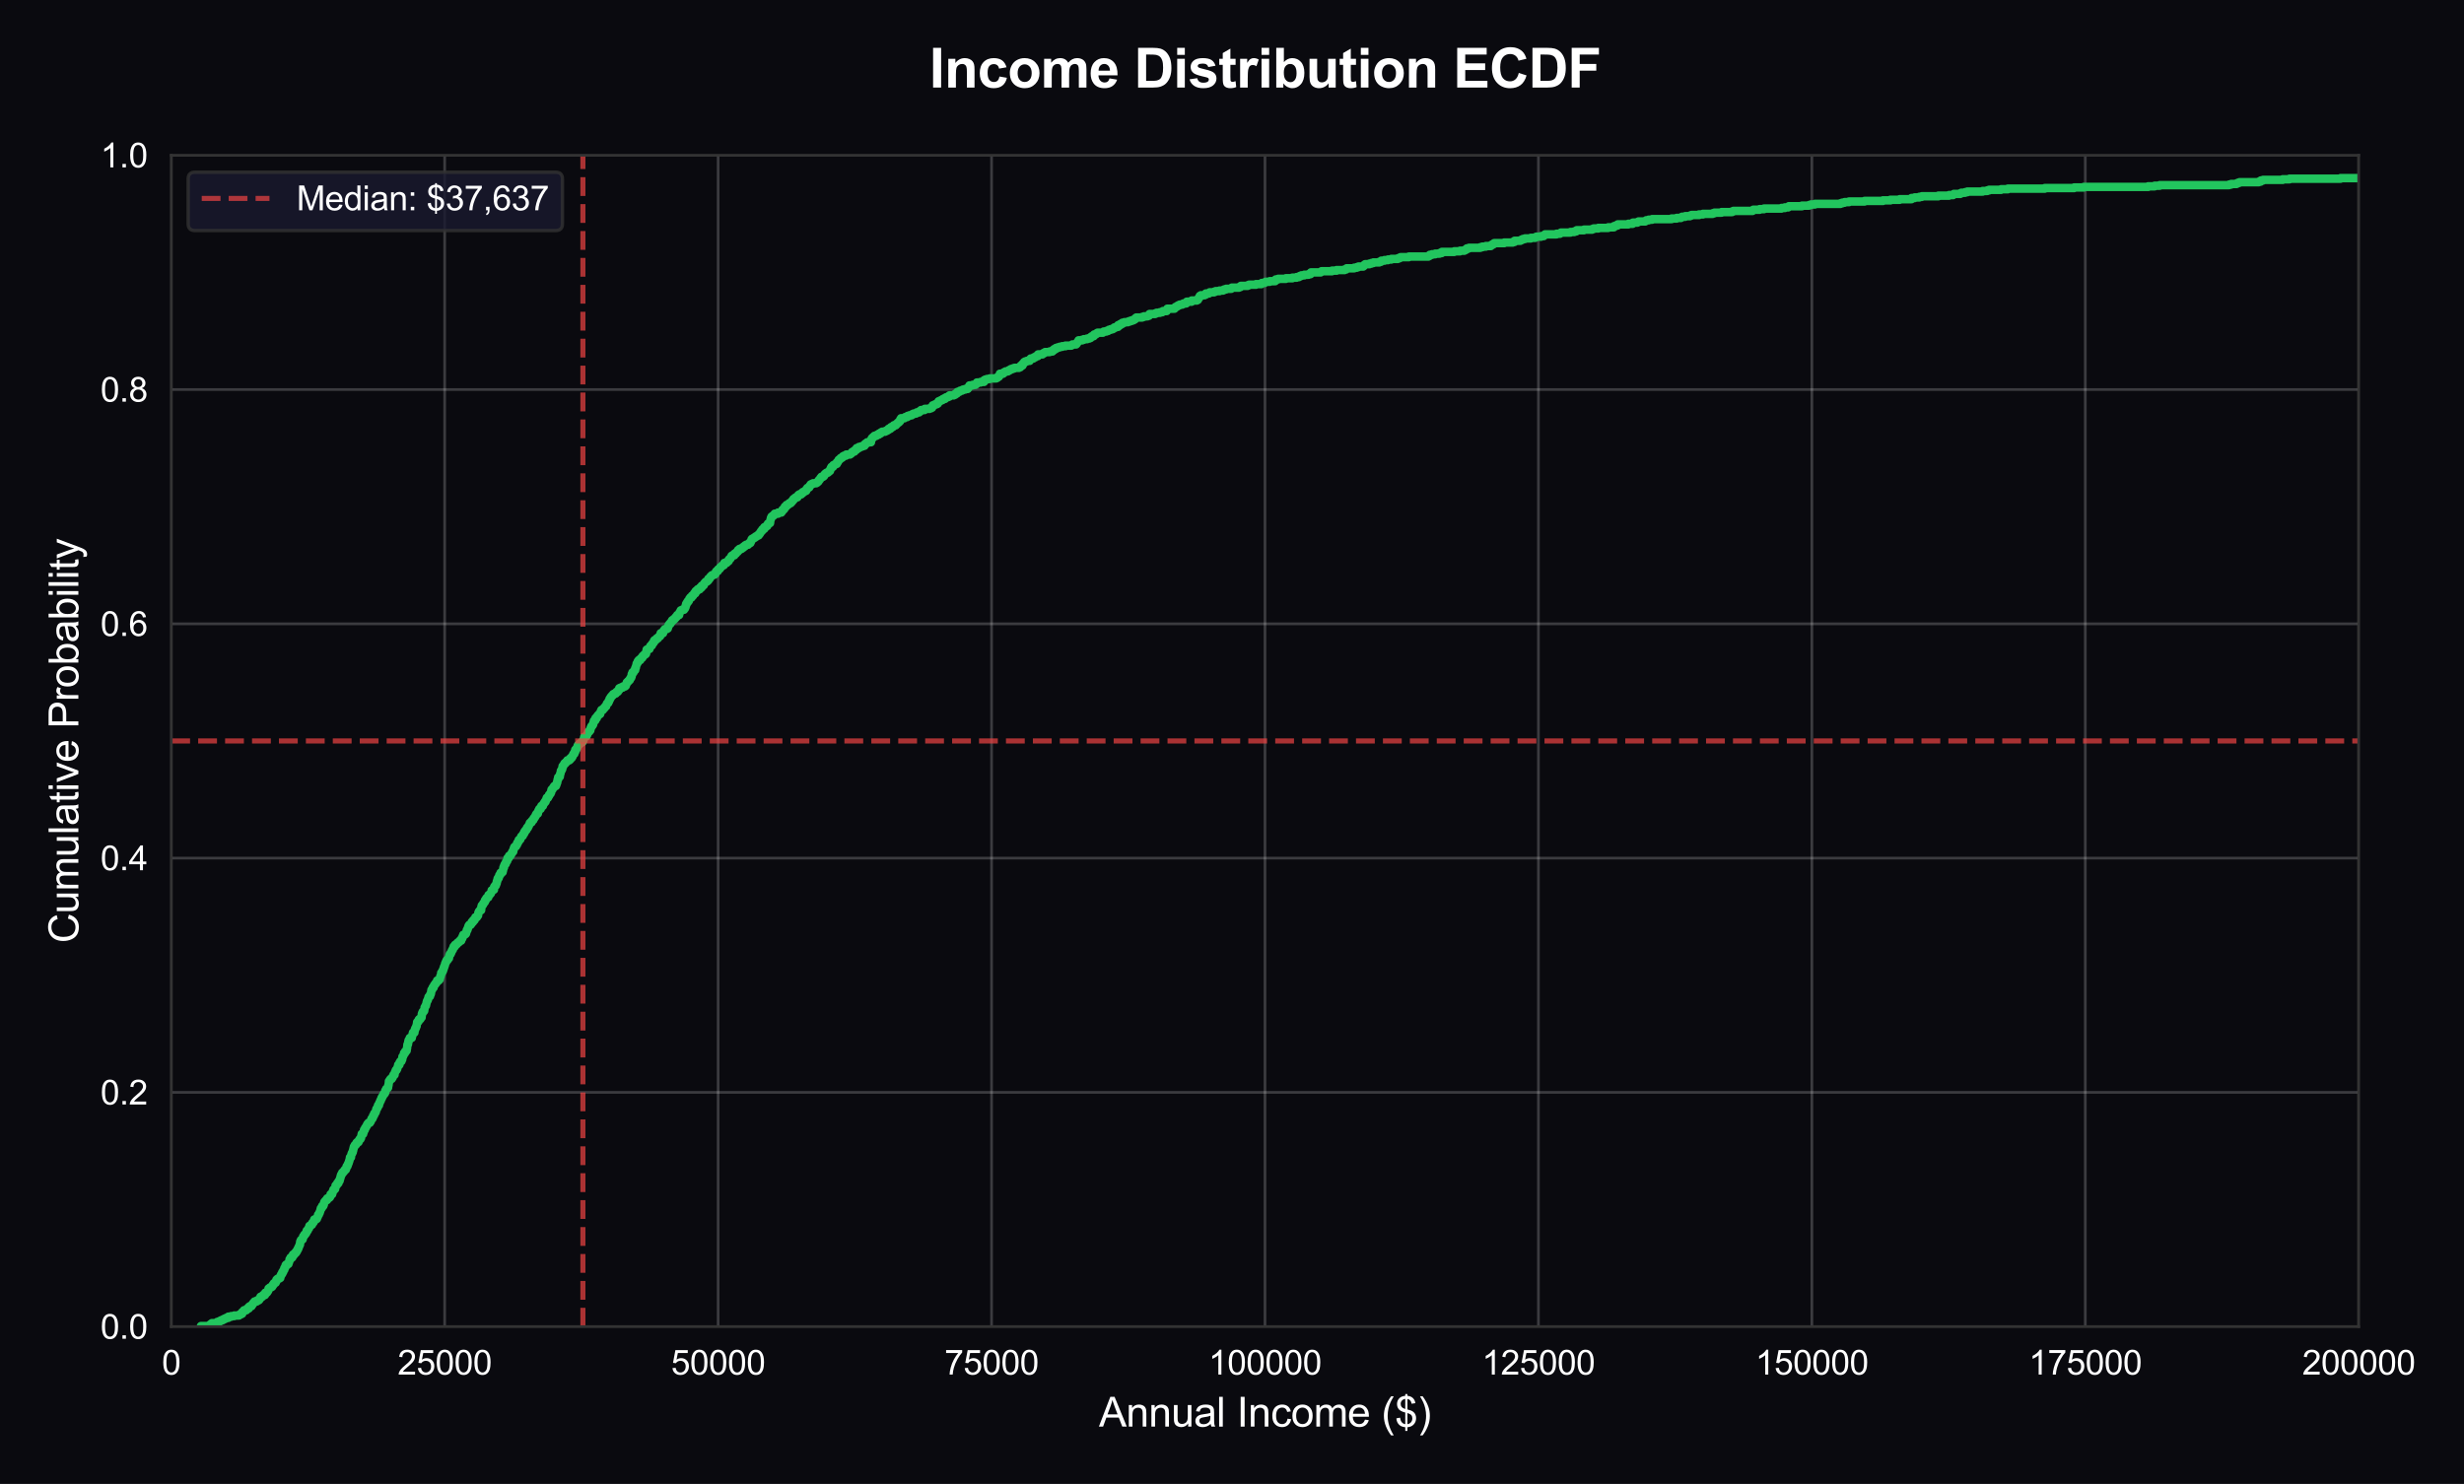 <?xml version="1.0" encoding="utf-8" standalone="no"?>
<!DOCTYPE svg PUBLIC "-//W3C//DTD SVG 1.1//EN"
  "http://www.w3.org/Graphics/SVG/1.1/DTD/svg11.dtd">
<svg xmlns:xlink="http://www.w3.org/1999/xlink" viewBox="0 0 727.498 438.224" xmlns="http://www.w3.org/2000/svg" version="1.1">
 <defs>
  <style type="text/css">*{stroke-linejoin: round; stroke-linecap: butt}</style>
 </defs>
 <g id="figure_1">
  <g id="patch_1">
   <path d="M 0 438.224 
L 727.498 438.224 
L 727.498 0 
L 0 0 
z
" style="fill: #0a0a0f"/>
  </g>
  <g id="axes_1">
   <g id="patch_2">
    <path d="M 50.561 391.772 
L 696.415 391.772 
L 696.415 45.852 
L 50.561 45.852 
z
" style="fill: #0a0a0f"/>
   </g>
   <g id="matplotlib.axis_1">
    <g id="xtick_1">
     <g id="line2d_1">
      <path d="M 50.561 391.772 
L 50.561 45.852 
" clip-path="url(#p21b32c82ac)" style="fill: none; stroke: #ffffff; stroke-opacity: 0.2; stroke-width: 0.8; stroke-linecap: round"/>
     </g>
     <g id="text_1">
      <!-- 0 -->
      <g style="fill: #ffffff" transform="translate(47.781 405.93) scale(0.1 -0.1)">
       <defs>
        <path id="ArialMT-30" d="M 266 2259 
Q 266 3072 433 3567 
Q 600 4063 929 4331 
Q 1259 4600 1759 4600 
Q 2128 4600 2406 4451 
Q 2684 4303 2865 4023 
Q 3047 3744 3150 3342 
Q 3253 2941 3253 2259 
Q 3253 1453 3087 958 
Q 2922 463 2592 192 
Q 2263 -78 1759 -78 
Q 1097 -78 719 397 
Q 266 969 266 2259 
z
M 844 2259 
Q 844 1131 1108 757 
Q 1372 384 1759 384 
Q 2147 384 2411 759 
Q 2675 1134 2675 2259 
Q 2675 3391 2411 3762 
Q 2147 4134 1753 4134 
Q 1366 4134 1134 3806 
Q 844 3388 844 2259 
z
" transform="scale(0.016)"/>
       </defs>
       <use xlink:href="#ArialMT-30"/>
      </g>
     </g>
    </g>
    <g id="xtick_2">
     <g id="line2d_2">
      <path d="M 131.293 391.772 
L 131.293 45.852 
" clip-path="url(#p21b32c82ac)" style="fill: none; stroke: #ffffff; stroke-opacity: 0.2; stroke-width: 0.8; stroke-linecap: round"/>
     </g>
     <g id="text_2">
      <!-- 25000 -->
      <g style="fill: #ffffff" transform="translate(117.391 405.93) scale(0.1 -0.1)">
       <defs>
        <path id="ArialMT-32" d="M 3222 541 
L 3222 0 
L 194 0 
Q 188 203 259 391 
Q 375 700 629 1000 
Q 884 1300 1366 1694 
Q 2113 2306 2375 2664 
Q 2638 3022 2638 3341 
Q 2638 3675 2398 3904 
Q 2159 4134 1775 4134 
Q 1369 4134 1125 3890 
Q 881 3647 878 3216 
L 300 3275 
Q 359 3922 746 4261 
Q 1134 4600 1788 4600 
Q 2447 4600 2831 4234 
Q 3216 3869 3216 3328 
Q 3216 3053 3103 2787 
Q 2991 2522 2730 2228 
Q 2469 1934 1863 1422 
Q 1356 997 1212 845 
Q 1069 694 975 541 
L 3222 541 
z
" transform="scale(0.016)"/>
        <path id="ArialMT-35" d="M 266 1200 
L 856 1250 
Q 922 819 1161 601 
Q 1400 384 1738 384 
Q 2144 384 2425 690 
Q 2706 997 2706 1503 
Q 2706 1984 2436 2262 
Q 2166 2541 1728 2541 
Q 1456 2541 1237 2417 
Q 1019 2294 894 2097 
L 366 2166 
L 809 4519 
L 3088 4519 
L 3088 3981 
L 1259 3981 
L 1013 2750 
Q 1425 3038 1878 3038 
Q 2478 3038 2890 2622 
Q 3303 2206 3303 1553 
Q 3303 931 2941 478 
Q 2500 -78 1738 -78 
Q 1113 -78 717 272 
Q 322 622 266 1200 
z
" transform="scale(0.016)"/>
       </defs>
       <use xlink:href="#ArialMT-32"/>
       <use xlink:href="#ArialMT-35" transform="translate(55.615 0)"/>
       <use xlink:href="#ArialMT-30" transform="translate(111.23 0)"/>
       <use xlink:href="#ArialMT-30" transform="translate(166.846 0)"/>
       <use xlink:href="#ArialMT-30" transform="translate(222.461 0)"/>
      </g>
     </g>
    </g>
    <g id="xtick_3">
     <g id="line2d_3">
      <path d="M 212.025 391.772 
L 212.025 45.852 
" clip-path="url(#p21b32c82ac)" style="fill: none; stroke: #ffffff; stroke-opacity: 0.2; stroke-width: 0.8; stroke-linecap: round"/>
     </g>
     <g id="text_3">
      <!-- 50000 -->
      <g style="fill: #ffffff" transform="translate(198.122 405.93) scale(0.1 -0.1)">
       <use xlink:href="#ArialMT-35"/>
       <use xlink:href="#ArialMT-30" transform="translate(55.615 0)"/>
       <use xlink:href="#ArialMT-30" transform="translate(111.23 0)"/>
       <use xlink:href="#ArialMT-30" transform="translate(166.846 0)"/>
       <use xlink:href="#ArialMT-30" transform="translate(222.461 0)"/>
      </g>
     </g>
    </g>
    <g id="xtick_4">
     <g id="line2d_4">
      <path d="M 292.756 391.772 
L 292.756 45.852 
" clip-path="url(#p21b32c82ac)" style="fill: none; stroke: #ffffff; stroke-opacity: 0.2; stroke-width: 0.8; stroke-linecap: round"/>
     </g>
     <g id="text_4">
      <!-- 75000 -->
      <g style="fill: #ffffff" transform="translate(278.854 405.93) scale(0.1 -0.1)">
       <defs>
        <path id="ArialMT-37" d="M 303 3981 
L 303 4522 
L 3269 4522 
L 3269 4084 
Q 2831 3619 2401 2847 
Q 1972 2075 1738 1259 
Q 1569 684 1522 0 
L 944 0 
Q 953 541 1156 1306 
Q 1359 2072 1739 2783 
Q 2119 3494 2547 3981 
L 303 3981 
z
" transform="scale(0.016)"/>
       </defs>
       <use xlink:href="#ArialMT-37"/>
       <use xlink:href="#ArialMT-35" transform="translate(55.615 0)"/>
       <use xlink:href="#ArialMT-30" transform="translate(111.23 0)"/>
       <use xlink:href="#ArialMT-30" transform="translate(166.846 0)"/>
       <use xlink:href="#ArialMT-30" transform="translate(222.461 0)"/>
      </g>
     </g>
    </g>
    <g id="xtick_5">
     <g id="line2d_5">
      <path d="M 373.488 391.772 
L 373.488 45.852 
" clip-path="url(#p21b32c82ac)" style="fill: none; stroke: #ffffff; stroke-opacity: 0.2; stroke-width: 0.8; stroke-linecap: round"/>
     </g>
     <g id="text_5">
      <!-- 100000 -->
      <g style="fill: #ffffff" transform="translate(356.805 405.93) scale(0.1 -0.1)">
       <defs>
        <path id="ArialMT-31" d="M 2384 0 
L 1822 0 
L 1822 3584 
Q 1619 3391 1289 3197 
Q 959 3003 697 2906 
L 697 3450 
Q 1169 3672 1522 3987 
Q 1875 4303 2022 4600 
L 2384 4600 
L 2384 0 
z
" transform="scale(0.016)"/>
       </defs>
       <use xlink:href="#ArialMT-31"/>
       <use xlink:href="#ArialMT-30" transform="translate(55.615 0)"/>
       <use xlink:href="#ArialMT-30" transform="translate(111.23 0)"/>
       <use xlink:href="#ArialMT-30" transform="translate(166.846 0)"/>
       <use xlink:href="#ArialMT-30" transform="translate(222.461 0)"/>
       <use xlink:href="#ArialMT-30" transform="translate(278.076 0)"/>
      </g>
     </g>
    </g>
    <g id="xtick_6">
     <g id="line2d_6">
      <path d="M 454.22 391.772 
L 454.22 45.852 
" clip-path="url(#p21b32c82ac)" style="fill: none; stroke: #ffffff; stroke-opacity: 0.2; stroke-width: 0.8; stroke-linecap: round"/>
     </g>
     <g id="text_6">
      <!-- 125000 -->
      <g style="fill: #ffffff" transform="translate(437.537 405.93) scale(0.1 -0.1)">
       <use xlink:href="#ArialMT-31"/>
       <use xlink:href="#ArialMT-32" transform="translate(55.615 0)"/>
       <use xlink:href="#ArialMT-35" transform="translate(111.23 0)"/>
       <use xlink:href="#ArialMT-30" transform="translate(166.846 0)"/>
       <use xlink:href="#ArialMT-30" transform="translate(222.461 0)"/>
       <use xlink:href="#ArialMT-30" transform="translate(278.076 0)"/>
      </g>
     </g>
    </g>
    <g id="xtick_7">
     <g id="line2d_7">
      <path d="M 534.952 391.772 
L 534.952 45.852 
" clip-path="url(#p21b32c82ac)" style="fill: none; stroke: #ffffff; stroke-opacity: 0.2; stroke-width: 0.8; stroke-linecap: round"/>
     </g>
     <g id="text_7">
      <!-- 150000 -->
      <g style="fill: #ffffff" transform="translate(518.269 405.93) scale(0.1 -0.1)">
       <use xlink:href="#ArialMT-31"/>
       <use xlink:href="#ArialMT-35" transform="translate(55.615 0)"/>
       <use xlink:href="#ArialMT-30" transform="translate(111.23 0)"/>
       <use xlink:href="#ArialMT-30" transform="translate(166.846 0)"/>
       <use xlink:href="#ArialMT-30" transform="translate(222.461 0)"/>
       <use xlink:href="#ArialMT-30" transform="translate(278.076 0)"/>
      </g>
     </g>
    </g>
    <g id="xtick_8">
     <g id="line2d_8">
      <path d="M 615.683 391.772 
L 615.683 45.852 
" clip-path="url(#p21b32c82ac)" style="fill: none; stroke: #ffffff; stroke-opacity: 0.2; stroke-width: 0.8; stroke-linecap: round"/>
     </g>
     <g id="text_8">
      <!-- 175000 -->
      <g style="fill: #ffffff" transform="translate(599 405.93) scale(0.1 -0.1)">
       <use xlink:href="#ArialMT-31"/>
       <use xlink:href="#ArialMT-37" transform="translate(55.615 0)"/>
       <use xlink:href="#ArialMT-35" transform="translate(111.23 0)"/>
       <use xlink:href="#ArialMT-30" transform="translate(166.846 0)"/>
       <use xlink:href="#ArialMT-30" transform="translate(222.461 0)"/>
       <use xlink:href="#ArialMT-30" transform="translate(278.076 0)"/>
      </g>
     </g>
    </g>
    <g id="xtick_9">
     <g id="line2d_9">
      <path d="M 696.415 391.772 
L 696.415 45.852 
" clip-path="url(#p21b32c82ac)" style="fill: none; stroke: #ffffff; stroke-opacity: 0.2; stroke-width: 0.8; stroke-linecap: round"/>
     </g>
     <g id="text_9">
      <!-- 200000 -->
      <g style="fill: #ffffff" transform="translate(679.732 405.93) scale(0.1 -0.1)">
       <use xlink:href="#ArialMT-32"/>
       <use xlink:href="#ArialMT-30" transform="translate(55.615 0)"/>
       <use xlink:href="#ArialMT-30" transform="translate(111.23 0)"/>
       <use xlink:href="#ArialMT-30" transform="translate(166.846 0)"/>
       <use xlink:href="#ArialMT-30" transform="translate(222.461 0)"/>
       <use xlink:href="#ArialMT-30" transform="translate(278.076 0)"/>
      </g>
     </g>
    </g>
    <g id="text_10">
     <!-- Annual Income ($) -->
     <g style="fill: #ffffff" transform="translate(324.466 421.298) scale(0.12 -0.12)">
      <defs>
       <path id="ArialMT-41" d="M -9 0 
L 1750 4581 
L 2403 4581 
L 4278 0 
L 3588 0 
L 3053 1388 
L 1138 1388 
L 634 0 
L -9 0 
z
M 1313 1881 
L 2866 1881 
L 2388 3150 
Q 2169 3728 2063 4100 
Q 1975 3659 1816 3225 
L 1313 1881 
z
" transform="scale(0.016)"/>
       <path id="ArialMT-6e" d="M 422 0 
L 422 3319 
L 928 3319 
L 928 2847 
Q 1294 3394 1984 3394 
Q 2284 3394 2536 3286 
Q 2788 3178 2913 3003 
Q 3038 2828 3088 2588 
Q 3119 2431 3119 2041 
L 3119 0 
L 2556 0 
L 2556 2019 
Q 2556 2363 2490 2533 
Q 2425 2703 2258 2804 
Q 2091 2906 1866 2906 
Q 1506 2906 1245 2678 
Q 984 2450 984 1813 
L 984 0 
L 422 0 
z
" transform="scale(0.016)"/>
       <path id="ArialMT-75" d="M 2597 0 
L 2597 488 
Q 2209 -75 1544 -75 
Q 1250 -75 995 37 
Q 741 150 617 320 
Q 494 491 444 738 
Q 409 903 409 1263 
L 409 3319 
L 972 3319 
L 972 1478 
Q 972 1038 1006 884 
Q 1059 663 1231 536 
Q 1403 409 1656 409 
Q 1909 409 2131 539 
Q 2353 669 2445 892 
Q 2538 1116 2538 1541 
L 2538 3319 
L 3100 3319 
L 3100 0 
L 2597 0 
z
" transform="scale(0.016)"/>
       <path id="ArialMT-61" d="M 2588 409 
Q 2275 144 1986 34 
Q 1697 -75 1366 -75 
Q 819 -75 525 192 
Q 231 459 231 875 
Q 231 1119 342 1320 
Q 453 1522 633 1644 
Q 813 1766 1038 1828 
Q 1203 1872 1538 1913 
Q 2219 1994 2541 2106 
Q 2544 2222 2544 2253 
Q 2544 2597 2384 2738 
Q 2169 2928 1744 2928 
Q 1347 2928 1158 2789 
Q 969 2650 878 2297 
L 328 2372 
Q 403 2725 575 2942 
Q 747 3159 1072 3276 
Q 1397 3394 1825 3394 
Q 2250 3394 2515 3294 
Q 2781 3194 2906 3042 
Q 3031 2891 3081 2659 
Q 3109 2516 3109 2141 
L 3109 1391 
Q 3109 606 3145 398 
Q 3181 191 3288 0 
L 2700 0 
Q 2613 175 2588 409 
z
M 2541 1666 
Q 2234 1541 1622 1453 
Q 1275 1403 1131 1340 
Q 988 1278 909 1158 
Q 831 1038 831 891 
Q 831 666 1001 516 
Q 1172 366 1500 366 
Q 1825 366 2078 508 
Q 2331 650 2450 897 
Q 2541 1088 2541 1459 
L 2541 1666 
z
" transform="scale(0.016)"/>
       <path id="ArialMT-6c" d="M 409 0 
L 409 4581 
L 972 4581 
L 972 0 
L 409 0 
z
" transform="scale(0.016)"/>
       <path id="ArialMT-20" transform="scale(0.016)"/>
       <path id="ArialMT-49" d="M 597 0 
L 597 4581 
L 1203 4581 
L 1203 0 
L 597 0 
z
" transform="scale(0.016)"/>
       <path id="ArialMT-63" d="M 2588 1216 
L 3141 1144 
Q 3050 572 2676 248 
Q 2303 -75 1759 -75 
Q 1078 -75 664 370 
Q 250 816 250 1647 
Q 250 2184 428 2587 
Q 606 2991 970 3192 
Q 1334 3394 1763 3394 
Q 2303 3394 2647 3120 
Q 2991 2847 3088 2344 
L 2541 2259 
Q 2463 2594 2264 2762 
Q 2066 2931 1784 2931 
Q 1359 2931 1093 2626 
Q 828 2322 828 1663 
Q 828 994 1084 691 
Q 1341 388 1753 388 
Q 2084 388 2306 591 
Q 2528 794 2588 1216 
z
" transform="scale(0.016)"/>
       <path id="ArialMT-6f" d="M 213 1659 
Q 213 2581 725 3025 
Q 1153 3394 1769 3394 
Q 2453 3394 2887 2945 
Q 3322 2497 3322 1706 
Q 3322 1066 3130 698 
Q 2938 331 2570 128 
Q 2203 -75 1769 -75 
Q 1072 -75 642 372 
Q 213 819 213 1659 
z
M 791 1659 
Q 791 1022 1069 705 
Q 1347 388 1769 388 
Q 2188 388 2466 706 
Q 2744 1025 2744 1678 
Q 2744 2294 2464 2611 
Q 2184 2928 1769 2928 
Q 1347 2928 1069 2612 
Q 791 2297 791 1659 
z
" transform="scale(0.016)"/>
       <path id="ArialMT-6d" d="M 422 0 
L 422 3319 
L 925 3319 
L 925 2853 
Q 1081 3097 1340 3245 
Q 1600 3394 1931 3394 
Q 2300 3394 2536 3241 
Q 2772 3088 2869 2813 
Q 3263 3394 3894 3394 
Q 4388 3394 4653 3120 
Q 4919 2847 4919 2278 
L 4919 0 
L 4359 0 
L 4359 2091 
Q 4359 2428 4304 2576 
Q 4250 2725 4106 2815 
Q 3963 2906 3769 2906 
Q 3419 2906 3187 2673 
Q 2956 2441 2956 1928 
L 2956 0 
L 2394 0 
L 2394 2156 
Q 2394 2531 2256 2718 
Q 2119 2906 1806 2906 
Q 1569 2906 1367 2781 
Q 1166 2656 1075 2415 
Q 984 2175 984 1722 
L 984 0 
L 422 0 
z
" transform="scale(0.016)"/>
       <path id="ArialMT-65" d="M 2694 1069 
L 3275 997 
Q 3138 488 2766 206 
Q 2394 -75 1816 -75 
Q 1088 -75 661 373 
Q 234 822 234 1631 
Q 234 2469 665 2931 
Q 1097 3394 1784 3394 
Q 2450 3394 2872 2941 
Q 3294 2488 3294 1666 
Q 3294 1616 3291 1516 
L 816 1516 
Q 847 969 1125 678 
Q 1403 388 1819 388 
Q 2128 388 2347 550 
Q 2566 713 2694 1069 
z
M 847 1978 
L 2700 1978 
Q 2663 2397 2488 2606 
Q 2219 2931 1791 2931 
Q 1403 2931 1139 2672 
Q 875 2413 847 1978 
z
" transform="scale(0.016)"/>
       <path id="ArialMT-28" d="M 1497 -1347 
Q 1031 -759 709 28 
Q 388 816 388 1659 
Q 388 2403 628 3084 
Q 909 3875 1497 4659 
L 1900 4659 
Q 1522 4009 1400 3731 
Q 1209 3300 1100 2831 
Q 966 2247 966 1656 
Q 966 153 1900 -1347 
L 1497 -1347 
z
" transform="scale(0.016)"/>
       <path id="ArialMT-24" d="M 1594 -659 
L 1594 -97 
Q 1172 -44 908 92 
Q 644 228 451 531 
Q 259 834 228 1272 
L 794 1378 
Q 859 925 1025 713 
Q 1263 413 1594 378 
L 1594 2169 
Q 1247 2234 884 2438 
Q 616 2588 470 2853 
Q 325 3119 325 3456 
Q 325 4056 750 4428 
Q 1034 4678 1594 4734 
L 1594 5003 
L 1925 5003 
L 1925 4734 
Q 2416 4688 2703 4447 
Q 3072 4141 3147 3606 
L 2566 3519 
Q 2516 3850 2358 4026 
Q 2200 4203 1925 4259 
L 1925 2638 
Q 2350 2531 2488 2472 
Q 2750 2356 2915 2190 
Q 3081 2025 3170 1797 
Q 3259 1569 3259 1303 
Q 3259 719 2887 328 
Q 2516 -63 1925 -91 
L 1925 -659 
L 1594 -659 
z
M 1594 4266 
Q 1266 4216 1077 4003 
Q 888 3791 888 3500 
Q 888 3213 1048 3019 
Q 1209 2825 1594 2709 
L 1594 4266 
z
M 1925 378 
Q 2253 419 2467 662 
Q 2681 906 2681 1266 
Q 2681 1572 2529 1758 
Q 2378 1944 1925 2091 
L 1925 378 
z
" transform="scale(0.016)"/>
       <path id="ArialMT-29" d="M 791 -1347 
L 388 -1347 
Q 1322 153 1322 1656 
Q 1322 2244 1188 2822 
Q 1081 3291 891 3722 
Q 769 4003 388 4659 
L 791 4659 
Q 1378 3875 1659 3084 
Q 1900 2403 1900 1659 
Q 1900 816 1576 28 
Q 1253 -759 791 -1347 
z
" transform="scale(0.016)"/>
      </defs>
      <use xlink:href="#ArialMT-41"/>
      <use xlink:href="#ArialMT-6e" transform="translate(66.699 0)"/>
      <use xlink:href="#ArialMT-6e" transform="translate(122.314 0)"/>
      <use xlink:href="#ArialMT-75" transform="translate(177.93 0)"/>
      <use xlink:href="#ArialMT-61" transform="translate(233.545 0)"/>
      <use xlink:href="#ArialMT-6c" transform="translate(289.16 0)"/>
      <use xlink:href="#ArialMT-20" transform="translate(311.377 0)"/>
      <use xlink:href="#ArialMT-49" transform="translate(339.16 0)"/>
      <use xlink:href="#ArialMT-6e" transform="translate(366.943 0)"/>
      <use xlink:href="#ArialMT-63" transform="translate(422.559 0)"/>
      <use xlink:href="#ArialMT-6f" transform="translate(472.559 0)"/>
      <use xlink:href="#ArialMT-6d" transform="translate(528.174 0)"/>
      <use xlink:href="#ArialMT-65" transform="translate(611.475 0)"/>
      <use xlink:href="#ArialMT-20" transform="translate(667.09 0)"/>
      <use xlink:href="#ArialMT-28" transform="translate(694.873 0)"/>
      <use xlink:href="#ArialMT-24" transform="translate(728.174 0)"/>
      <use xlink:href="#ArialMT-29" transform="translate(783.789 0)"/>
     </g>
    </g>
   </g>
   <g id="matplotlib.axis_2">
    <g id="ytick_1">
     <g id="line2d_10">
      <path d="M 50.561 391.772 
L 696.415 391.772 
" clip-path="url(#p21b32c82ac)" style="fill: none; stroke: #ffffff; stroke-opacity: 0.2; stroke-width: 0.8; stroke-linecap: round"/>
     </g>
     <g id="text_11">
      <!-- 0.0 -->
      <g style="fill: #ffffff" transform="translate(29.661 395.351) scale(0.1 -0.1)">
       <defs>
        <path id="ArialMT-2e" d="M 581 0 
L 581 641 
L 1222 641 
L 1222 0 
L 581 0 
z
" transform="scale(0.016)"/>
       </defs>
       <use xlink:href="#ArialMT-30"/>
       <use xlink:href="#ArialMT-2e" transform="translate(55.615 0)"/>
       <use xlink:href="#ArialMT-30" transform="translate(83.398 0)"/>
      </g>
     </g>
    </g>
    <g id="ytick_2">
     <g id="line2d_11">
      <path d="M 50.561 322.589 
L 696.415 322.589 
" clip-path="url(#p21b32c82ac)" style="fill: none; stroke: #ffffff; stroke-opacity: 0.2; stroke-width: 0.8; stroke-linecap: round"/>
     </g>
     <g id="text_12">
      <!-- 0.2 -->
      <g style="fill: #ffffff" transform="translate(29.661 326.167) scale(0.1 -0.1)">
       <use xlink:href="#ArialMT-30"/>
       <use xlink:href="#ArialMT-2e" transform="translate(55.615 0)"/>
       <use xlink:href="#ArialMT-32" transform="translate(83.398 0)"/>
      </g>
     </g>
    </g>
    <g id="ytick_3">
     <g id="line2d_12">
      <path d="M 50.561 253.405 
L 696.415 253.405 
" clip-path="url(#p21b32c82ac)" style="fill: none; stroke: #ffffff; stroke-opacity: 0.2; stroke-width: 0.8; stroke-linecap: round"/>
     </g>
     <g id="text_13">
      <!-- 0.4 -->
      <g style="fill: #ffffff" transform="translate(29.661 256.983) scale(0.1 -0.1)">
       <defs>
        <path id="ArialMT-34" d="M 2069 0 
L 2069 1097 
L 81 1097 
L 81 1613 
L 2172 4581 
L 2631 4581 
L 2631 1613 
L 3250 1613 
L 3250 1097 
L 2631 1097 
L 2631 0 
L 2069 0 
z
M 2069 1613 
L 2069 3678 
L 634 1613 
L 2069 1613 
z
" transform="scale(0.016)"/>
       </defs>
       <use xlink:href="#ArialMT-30"/>
       <use xlink:href="#ArialMT-2e" transform="translate(55.615 0)"/>
       <use xlink:href="#ArialMT-34" transform="translate(83.398 0)"/>
      </g>
     </g>
    </g>
    <g id="ytick_4">
     <g id="line2d_13">
      <path d="M 50.561 184.22 
L 696.415 184.22 
" clip-path="url(#p21b32c82ac)" style="fill: none; stroke: #ffffff; stroke-opacity: 0.2; stroke-width: 0.8; stroke-linecap: round"/>
     </g>
     <g id="text_14">
      <!-- 0.6 -->
      <g style="fill: #ffffff" transform="translate(29.661 187.799) scale(0.1 -0.1)">
       <defs>
        <path id="ArialMT-36" d="M 3184 3459 
L 2625 3416 
Q 2550 3747 2413 3897 
Q 2184 4138 1850 4138 
Q 1581 4138 1378 3988 
Q 1113 3794 959 3422 
Q 806 3050 800 2363 
Q 1003 2672 1297 2822 
Q 1591 2972 1913 2972 
Q 2475 2972 2870 2558 
Q 3266 2144 3266 1488 
Q 3266 1056 3080 686 
Q 2894 316 2569 119 
Q 2244 -78 1831 -78 
Q 1128 -78 684 439 
Q 241 956 241 2144 
Q 241 3472 731 4075 
Q 1159 4600 1884 4600 
Q 2425 4600 2770 4297 
Q 3116 3994 3184 3459 
z
M 888 1484 
Q 888 1194 1011 928 
Q 1134 663 1356 523 
Q 1578 384 1822 384 
Q 2178 384 2434 671 
Q 2691 959 2691 1453 
Q 2691 1928 2437 2201 
Q 2184 2475 1800 2475 
Q 1419 2475 1153 2201 
Q 888 1928 888 1484 
z
" transform="scale(0.016)"/>
       </defs>
       <use xlink:href="#ArialMT-30"/>
       <use xlink:href="#ArialMT-2e" transform="translate(55.615 0)"/>
       <use xlink:href="#ArialMT-36" transform="translate(83.398 0)"/>
      </g>
     </g>
    </g>
    <g id="ytick_5">
     <g id="line2d_14">
      <path d="M 50.561 115.037 
L 696.415 115.037 
" clip-path="url(#p21b32c82ac)" style="fill: none; stroke: #ffffff; stroke-opacity: 0.2; stroke-width: 0.8; stroke-linecap: round"/>
     </g>
     <g id="text_15">
      <!-- 0.8 -->
      <g style="fill: #ffffff" transform="translate(29.661 118.615) scale(0.1 -0.1)">
       <defs>
        <path id="ArialMT-38" d="M 1131 2484 
Q 781 2613 612 2850 
Q 444 3088 444 3419 
Q 444 3919 803 4259 
Q 1163 4600 1759 4600 
Q 2359 4600 2725 4251 
Q 3091 3903 3091 3403 
Q 3091 3084 2923 2848 
Q 2756 2613 2416 2484 
Q 2838 2347 3058 2040 
Q 3278 1734 3278 1309 
Q 3278 722 2862 322 
Q 2447 -78 1769 -78 
Q 1091 -78 675 323 
Q 259 725 259 1325 
Q 259 1772 486 2073 
Q 713 2375 1131 2484 
z
M 1019 3438 
Q 1019 3113 1228 2906 
Q 1438 2700 1772 2700 
Q 2097 2700 2305 2904 
Q 2513 3109 2513 3406 
Q 2513 3716 2298 3927 
Q 2084 4138 1766 4138 
Q 1444 4138 1231 3931 
Q 1019 3725 1019 3438 
z
M 838 1322 
Q 838 1081 952 856 
Q 1066 631 1291 507 
Q 1516 384 1775 384 
Q 2178 384 2440 643 
Q 2703 903 2703 1303 
Q 2703 1709 2433 1975 
Q 2163 2241 1756 2241 
Q 1359 2241 1098 1978 
Q 838 1716 838 1322 
z
" transform="scale(0.016)"/>
       </defs>
       <use xlink:href="#ArialMT-30"/>
       <use xlink:href="#ArialMT-2e" transform="translate(55.615 0)"/>
       <use xlink:href="#ArialMT-38" transform="translate(83.398 0)"/>
      </g>
     </g>
    </g>
    <g id="ytick_6">
     <g id="line2d_15">
      <path d="M 50.561 45.852 
L 696.415 45.852 
" clip-path="url(#p21b32c82ac)" style="fill: none; stroke: #ffffff; stroke-opacity: 0.2; stroke-width: 0.8; stroke-linecap: round"/>
     </g>
     <g id="text_16">
      <!-- 1.0 -->
      <g style="fill: #ffffff" transform="translate(29.661 49.431) scale(0.1 -0.1)">
       <use xlink:href="#ArialMT-31"/>
       <use xlink:href="#ArialMT-2e" transform="translate(55.615 0)"/>
       <use xlink:href="#ArialMT-30" transform="translate(83.398 0)"/>
      </g>
     </g>
    </g>
    <g id="text_17">
     <!-- Cumulative Probability -->
     <g style="fill: #ffffff" transform="translate(23.136 278.502) rotate(-90) scale(0.12 -0.12)">
      <defs>
       <path id="ArialMT-43" d="M 3763 1606 
L 4369 1453 
Q 4178 706 3683 314 
Q 3188 -78 2472 -78 
Q 1731 -78 1267 223 
Q 803 525 561 1097 
Q 319 1669 319 2325 
Q 319 3041 592 3573 
Q 866 4106 1370 4382 
Q 1875 4659 2481 4659 
Q 3169 4659 3637 4309 
Q 4106 3959 4291 3325 
L 3694 3184 
Q 3534 3684 3231 3912 
Q 2928 4141 2469 4141 
Q 1941 4141 1586 3887 
Q 1231 3634 1087 3207 
Q 944 2781 944 2328 
Q 944 1744 1114 1308 
Q 1284 872 1643 656 
Q 2003 441 2422 441 
Q 2931 441 3284 734 
Q 3638 1028 3763 1606 
z
" transform="scale(0.016)"/>
       <path id="ArialMT-74" d="M 1650 503 
L 1731 6 
Q 1494 -44 1306 -44 
Q 1000 -44 831 53 
Q 663 150 594 308 
Q 525 466 525 972 
L 525 2881 
L 113 2881 
L 113 3319 
L 525 3319 
L 525 4141 
L 1084 4478 
L 1084 3319 
L 1650 3319 
L 1650 2881 
L 1084 2881 
L 1084 941 
Q 1084 700 1114 631 
Q 1144 563 1211 522 
Q 1278 481 1403 481 
Q 1497 481 1650 503 
z
" transform="scale(0.016)"/>
       <path id="ArialMT-69" d="M 425 3934 
L 425 4581 
L 988 4581 
L 988 3934 
L 425 3934 
z
M 425 0 
L 425 3319 
L 988 3319 
L 988 0 
L 425 0 
z
" transform="scale(0.016)"/>
       <path id="ArialMT-76" d="M 1344 0 
L 81 3319 
L 675 3319 
L 1388 1331 
Q 1503 1009 1600 663 
Q 1675 925 1809 1294 
L 2547 3319 
L 3125 3319 
L 1869 0 
L 1344 0 
z
" transform="scale(0.016)"/>
       <path id="ArialMT-50" d="M 494 0 
L 494 4581 
L 2222 4581 
Q 2678 4581 2919 4538 
Q 3256 4481 3484 4323 
Q 3713 4166 3852 3881 
Q 3991 3597 3991 3256 
Q 3991 2672 3619 2267 
Q 3247 1863 2275 1863 
L 1100 1863 
L 1100 0 
L 494 0 
z
M 1100 2403 
L 2284 2403 
Q 2872 2403 3119 2622 
Q 3366 2841 3366 3238 
Q 3366 3525 3220 3729 
Q 3075 3934 2838 4000 
Q 2684 4041 2272 4041 
L 1100 4041 
L 1100 2403 
z
" transform="scale(0.016)"/>
       <path id="ArialMT-72" d="M 416 0 
L 416 3319 
L 922 3319 
L 922 2816 
Q 1116 3169 1280 3281 
Q 1444 3394 1641 3394 
Q 1925 3394 2219 3213 
L 2025 2691 
Q 1819 2813 1613 2813 
Q 1428 2813 1281 2702 
Q 1134 2591 1072 2394 
Q 978 2094 978 1738 
L 978 0 
L 416 0 
z
" transform="scale(0.016)"/>
       <path id="ArialMT-62" d="M 941 0 
L 419 0 
L 419 4581 
L 981 4581 
L 981 2947 
Q 1338 3394 1891 3394 
Q 2197 3394 2470 3270 
Q 2744 3147 2920 2923 
Q 3097 2700 3197 2384 
Q 3297 2069 3297 1709 
Q 3297 856 2875 390 
Q 2453 -75 1863 -75 
Q 1275 -75 941 416 
L 941 0 
z
M 934 1684 
Q 934 1088 1097 822 
Q 1363 388 1816 388 
Q 2184 388 2453 708 
Q 2722 1028 2722 1663 
Q 2722 2313 2464 2622 
Q 2206 2931 1841 2931 
Q 1472 2931 1203 2611 
Q 934 2291 934 1684 
z
" transform="scale(0.016)"/>
       <path id="ArialMT-79" d="M 397 -1278 
L 334 -750 
Q 519 -800 656 -800 
Q 844 -800 956 -737 
Q 1069 -675 1141 -563 
Q 1194 -478 1313 -144 
Q 1328 -97 1363 -6 
L 103 3319 
L 709 3319 
L 1400 1397 
Q 1534 1031 1641 628 
Q 1738 1016 1872 1384 
L 2581 3319 
L 3144 3319 
L 1881 -56 
Q 1678 -603 1566 -809 
Q 1416 -1088 1222 -1217 
Q 1028 -1347 759 -1347 
Q 597 -1347 397 -1278 
z
" transform="scale(0.016)"/>
      </defs>
      <use xlink:href="#ArialMT-43"/>
      <use xlink:href="#ArialMT-75" transform="translate(72.217 0)"/>
      <use xlink:href="#ArialMT-6d" transform="translate(127.832 0)"/>
      <use xlink:href="#ArialMT-75" transform="translate(211.133 0)"/>
      <use xlink:href="#ArialMT-6c" transform="translate(266.748 0)"/>
      <use xlink:href="#ArialMT-61" transform="translate(288.965 0)"/>
      <use xlink:href="#ArialMT-74" transform="translate(344.58 0)"/>
      <use xlink:href="#ArialMT-69" transform="translate(372.363 0)"/>
      <use xlink:href="#ArialMT-76" transform="translate(394.58 0)"/>
      <use xlink:href="#ArialMT-65" transform="translate(444.58 0)"/>
      <use xlink:href="#ArialMT-20" transform="translate(500.195 0)"/>
      <use xlink:href="#ArialMT-50" transform="translate(527.979 0)"/>
      <use xlink:href="#ArialMT-72" transform="translate(594.678 0)"/>
      <use xlink:href="#ArialMT-6f" transform="translate(627.979 0)"/>
      <use xlink:href="#ArialMT-62" transform="translate(683.594 0)"/>
      <use xlink:href="#ArialMT-61" transform="translate(739.209 0)"/>
      <use xlink:href="#ArialMT-62" transform="translate(794.824 0)"/>
      <use xlink:href="#ArialMT-69" transform="translate(850.439 0)"/>
      <use xlink:href="#ArialMT-6c" transform="translate(872.656 0)"/>
      <use xlink:href="#ArialMT-69" transform="translate(894.873 0)"/>
      <use xlink:href="#ArialMT-74" transform="translate(917.09 0)"/>
      <use xlink:href="#ArialMT-79" transform="translate(944.873 0)"/>
     </g>
    </g>
   </g>
   <g id="line2d_16">
    <path d="M 59.333 391.772 
L 59.333 391.6 
L 61.72 391.6 
L 61.72 391.427 
L 61.891 391.427 
L 61.891 391.254 
L 62.121 391.254 
L 62.121 391.081 
L 62.345 391.081 
L 62.345 390.908 
L 62.57 390.908 
L 62.57 390.735 
L 64.051 390.735 
L 64.119 390.389 
L 64.627 390.389 
L 64.627 390.216 
L 64.983 390.216 
L 64.983 390.043 
L 65.317 390.043 
L 65.317 389.87 
L 65.762 389.87 
L 65.762 389.697 
L 66.052 389.697 
L 66.052 389.524 
L 66.44 389.524 
L 66.44 389.351 
L 66.797 389.351 
L 66.797 389.178 
L 67.424 389.178 
L 67.429 388.832 
L 68.272 388.832 
L 68.272 388.659 
L 69.158 388.659 
L 69.158 388.486 
L 70.558 388.486 
L 70.558 388.313 
L 70.757 388.313 
L 70.757 388.14 
L 71.183 388.14 
L 71.183 387.967 
L 71.504 387.967 
L 71.53 387.449 
L 71.803 387.449 
L 71.803 387.276 
L 72.004 387.276 
L 72.039 386.93 
L 72.736 386.93 
L 72.736 386.757 
L 72.888 386.757 
L 72.995 386.411 
L 73.461 386.411 
L 73.527 385.892 
L 73.767 385.892 
L 73.767 385.719 
L 74.272 385.719 
L 74.357 385.373 
L 74.475 385.373 
L 74.475 385.2 
L 74.634 385.2 
L 74.707 384.854 
L 74.884 384.854 
L 74.884 384.681 
L 75.015 384.681 
L 75.015 384.508 
L 75.163 384.508 
L 75.163 384.335 
L 75.828 384.335 
L 75.828 384.162 
L 75.939 384.162 
L 75.939 383.989 
L 76.426 383.989 
L 76.426 383.816 
L 76.585 383.816 
L 76.585 383.643 
L 76.725 383.643 
L 76.817 383.297 
L 76.891 383.297 
L 76.906 382.952 
L 77.453 382.952 
L 77.553 382.606 
L 77.674 382.606 
L 77.674 382.433 
L 78.238 382.433 
L 78.323 381.741 
L 78.823 381.741 
L 78.823 381.568 
L 78.952 381.568 
L 79.057 381.222 
L 79.18 381.222 
L 79.279 380.53 
L 79.514 380.53 
L 79.514 380.357 
L 79.719 380.357 
L 79.719 380.184 
L 80.066 380.184 
L 80.066 380.011 
L 80.346 380.011 
L 80.417 379.665 
L 80.579 379.665 
L 80.598 379.319 
L 80.831 379.319 
L 80.843 378.973 
L 81.062 378.973 
L 81.062 378.8 
L 81.406 378.8 
L 81.427 378.455 
L 81.577 378.455 
L 81.615 377.936 
L 81.767 377.936 
L 81.767 377.763 
L 82.004 377.763 
L 82.004 377.59 
L 82.457 377.59 
L 82.457 377.417 
L 82.745 377.417 
L 82.837 376.725 
L 82.973 376.725 
L 83 376.379 
L 83.116 376.379 
L 83.116 376.206 
L 83.306 376.206 
L 83.351 375.687 
L 83.584 375.687 
L 83.662 375.168 
L 83.789 375.168 
L 83.789 374.995 
L 83.936 374.995 
L 83.953 374.476 
L 84.142 374.476 
L 84.159 374.131 
L 84.319 374.131 
L 84.338 373.612 
L 84.48 373.612 
L 84.48 373.439 
L 84.932 373.439 
L 84.932 373.266 
L 85.165 373.266 
L 85.234 372.747 
L 85.34 372.747 
L 85.441 372.401 
L 85.456 372.401 
L 85.498 371.882 
L 85.75 371.882 
L 85.799 371.363 
L 86.293 371.363 
L 86.312 371.017 
L 86.484 371.017 
L 86.495 370.498 
L 86.904 370.498 
L 86.929 370.152 
L 87.103 370.152 
L 87.103 369.98 
L 87.381 369.98 
L 87.383 369.634 
L 87.618 369.634 
L 87.671 369.288 
L 87.743 369.288 
L 87.743 369.115 
L 87.894 369.115 
L 87.913 368.769 
L 88.075 368.769 
L 88.163 368.25 
L 88.267 368.25 
L 88.357 367.904 
L 88.407 367.904 
L 88.45 367.558 
L 88.567 367.558 
L 88.632 366.693 
L 88.745 366.693 
L 88.768 366.347 
L 88.869 366.347 
L 88.869 366.174 
L 89.145 366.174 
L 89.145 366.001 
L 89.355 366.001 
L 89.463 365.31 
L 89.515 365.31 
L 89.515 365.137 
L 89.695 365.137 
L 89.761 364.791 
L 89.852 364.791 
L 89.852 364.618 
L 90.074 364.618 
L 90.177 364.272 
L 90.333 364.272 
L 90.333 364.099 
L 90.444 364.099 
L 90.515 363.58 
L 90.564 363.58 
L 90.564 363.407 
L 90.856 363.407 
L 90.899 363.061 
L 90.989 363.061 
L 91.088 362.715 
L 91.253 362.715 
L 91.353 362.023 
L 91.621 362.023 
L 91.621 361.85 
L 91.864 361.85 
L 91.864 361.677 
L 92.117 361.677 
L 92.189 361.159 
L 92.346 361.159 
L 92.346 360.986 
L 92.58 360.986 
L 92.67 360.467 
L 92.695 360.467 
L 92.79 360.121 
L 93.329 360.121 
L 93.329 359.948 
L 93.556 359.948 
L 93.665 359.429 
L 93.78 359.429 
L 93.888 358.91 
L 93.916 358.91 
L 93.916 358.737 
L 94.126 358.737 
L 94.156 358.391 
L 94.247 358.391 
L 94.247 358.218 
L 94.369 358.218 
L 94.415 357.872 
L 94.483 357.872 
L 94.548 357.526 
L 94.6 357.526 
L 94.676 357.008 
L 94.722 357.008 
L 94.722 356.835 
L 94.957 356.835 
L 94.957 356.662 
L 95.07 356.662 
L 95.119 356.143 
L 95.453 356.143 
L 95.54 355.797 
L 95.601 355.797 
L 95.693 355.105 
L 95.778 355.105 
L 95.778 354.932 
L 95.912 354.932 
L 95.912 354.759 
L 96.07 354.759 
L 96.07 354.586 
L 96.223 354.586 
L 96.223 354.413 
L 96.551 354.413 
L 96.603 353.894 
L 96.985 353.894 
L 96.985 353.721 
L 97.259 353.721 
L 97.259 353.548 
L 97.433 353.548 
L 97.532 353.202 
L 97.559 353.202 
L 97.608 352.684 
L 98.061 352.684 
L 98.086 352.338 
L 98.173 352.338 
L 98.254 351.819 
L 98.328 351.819 
L 98.328 351.646 
L 98.444 351.646 
L 98.446 351.3 
L 98.794 351.3 
L 98.794 351.127 
L 98.951 351.127 
L 98.982 350.608 
L 99.064 350.608 
L 99.079 350.089 
L 99.349 350.089 
L 99.349 349.916 
L 99.504 349.916 
L 99.579 349.397 
L 99.927 349.397 
L 99.947 348.878 
L 100.078 348.878 
L 100.078 348.705 
L 100.276 348.705 
L 100.382 348.014 
L 100.473 348.014 
L 100.581 347.322 
L 100.69 347.322 
L 100.693 346.976 
L 100.817 346.976 
L 100.878 346.63 
L 101.04 346.63 
L 101.051 346.284 
L 101.314 346.284 
L 101.4 345.938 
L 101.6 345.938 
L 101.708 345.592 
L 101.79 345.592 
L 101.79 345.419 
L 102.101 345.419 
L 102.149 345.073 
L 102.237 345.073 
L 102.303 344.554 
L 102.368 344.554 
L 102.368 344.381 
L 102.592 344.381 
L 102.637 344.036 
L 102.717 344.036 
L 102.747 343.69 
L 102.847 343.69 
L 102.915 343.344 
L 102.98 343.344 
L 103.081 342.825 
L 103.149 342.825 
L 103.241 342.306 
L 103.285 342.306 
L 103.325 341.787 
L 103.619 341.787 
L 103.695 341.095 
L 103.738 341.095 
L 103.798 340.749 
L 103.86 340.749 
L 103.86 340.576 
L 103.999 340.576 
L 104.04 340.23 
L 104.158 340.23 
L 104.21 339.712 
L 104.282 339.712 
L 104.34 339.193 
L 104.403 339.193 
L 104.465 338.674 
L 104.607 338.674 
L 104.666 338.328 
L 104.755 338.328 
L 104.755 338.155 
L 104.993 338.155 
L 104.993 337.982 
L 105.163 337.982 
L 105.26 337.463 
L 105.432 337.463 
L 105.432 337.29 
L 105.852 337.29 
L 105.942 336.771 
L 106.048 336.771 
L 106.145 336.425 
L 106.408 336.425 
L 106.427 336.079 
L 106.593 336.079 
L 106.641 335.56 
L 106.708 335.56 
L 106.798 334.869 
L 107.217 334.869 
L 107.3 334.35 
L 107.383 334.35 
L 107.475 333.658 
L 107.714 333.658 
L 107.769 333.139 
L 107.891 333.139 
L 107.891 332.966 
L 108.048 332.966 
L 108.125 332.62 
L 108.218 332.62 
L 108.218 332.447 
L 108.342 332.447 
L 108.386 332.101 
L 108.478 332.101 
L 108.478 331.928 
L 108.658 331.928 
L 108.768 331.582 
L 109.21 331.582 
L 109.312 331.236 
L 109.44 331.236 
L 109.481 330.891 
L 109.578 330.891 
L 109.685 330.372 
L 109.949 330.372 
L 109.981 330.026 
L 110.118 330.026 
L 110.147 329.507 
L 110.295 329.507 
L 110.295 329.334 
L 110.464 329.334 
L 110.489 328.815 
L 110.674 328.815 
L 110.674 328.642 
L 110.818 328.642 
L 110.886 328.296 
L 110.98 328.296 
L 111.083 327.604 
L 111.15 327.604 
L 111.15 327.431 
L 111.309 327.431 
L 111.383 327.085 
L 111.503 327.085 
L 111.566 326.567 
L 111.621 326.567 
L 111.621 326.394 
L 111.893 326.394 
L 111.989 325.702 
L 112.108 325.702 
L 112.217 325.356 
L 112.241 325.356 
L 112.286 325.01 
L 112.438 325.01 
L 112.482 324.664 
L 112.552 324.664 
L 112.595 324.318 
L 112.752 324.318 
L 112.769 323.972 
L 112.871 323.972 
L 112.871 323.799 
L 113.005 323.799 
L 113.095 323.453 
L 113.15 323.453 
L 113.232 323.107 
L 113.481 323.107 
L 113.505 322.761 
L 113.708 322.761 
L 113.757 322.07 
L 113.902 322.07 
L 114.012 321.724 
L 114.035 321.724 
L 114.035 321.551 
L 114.243 321.551 
L 114.243 321.378 
L 114.453 321.378 
L 114.453 321.205 
L 114.573 321.205 
L 114.645 320.513 
L 114.702 320.513 
L 114.811 319.648 
L 114.82 319.648 
L 114.83 319.302 
L 115 319.302 
L 115.065 318.956 
L 115.185 318.956 
L 115.185 318.783 
L 115.311 318.783 
L 115.311 318.61 
L 115.671 318.61 
L 115.72 318.264 
L 115.911 318.264 
L 115.941 317.919 
L 116.064 317.919 
L 116.11 317.573 
L 116.183 317.573 
L 116.183 317.4 
L 116.493 317.4 
L 116.569 316.708 
L 116.653 316.708 
L 116.733 316.362 
L 116.784 316.362 
L 116.863 316.016 
L 117.099 316.016 
L 117.139 315.67 
L 117.28 315.67 
L 117.378 315.151 
L 117.438 315.151 
L 117.542 314.632 
L 117.563 314.632 
L 117.563 314.459 
L 117.929 314.459 
L 117.983 313.768 
L 118.13 313.768 
L 118.186 313.422 
L 118.521 313.422 
L 118.627 312.903 
L 118.752 312.903 
L 118.826 312.038 
L 118.984 312.038 
L 119.086 311.692 
L 119.141 311.692 
L 119.226 311.346 
L 119.277 311.346 
L 119.28 311 
L 119.566 311 
L 119.628 310.481 
L 119.899 310.481 
L 119.899 310.308 
L 120.055 310.308 
L 120.136 309.616 
L 120.18 309.616 
L 120.282 308.579 
L 120.322 308.579 
L 120.322 308.406 
L 120.453 308.406 
L 120.555 307.541 
L 120.643 307.541 
L 120.645 307.195 
L 120.759 307.195 
L 120.759 307.022 
L 120.901 307.022 
L 120.989 306.503 
L 121.579 306.503 
L 121.659 305.984 
L 121.701 305.984 
L 121.797 305.465 
L 121.822 305.465 
L 121.927 304.947 
L 122.354 304.947 
L 122.462 304.082 
L 122.562 304.082 
L 122.577 303.736 
L 122.675 303.736 
L 122.675 303.563 
L 122.797 303.563 
L 122.897 303.044 
L 122.999 303.044 
L 123.09 302.352 
L 123.115 302.352 
L 123.164 301.833 
L 123.38 301.833 
L 123.38 301.66 
L 123.566 301.66 
L 123.618 301.141 
L 123.748 301.141 
L 123.748 300.969 
L 124.117 300.969 
L 124.199 300.623 
L 124.267 300.623 
L 124.267 300.45 
L 124.481 300.45 
L 124.556 299.412 
L 124.671 299.412 
L 124.673 299.066 
L 124.82 299.066 
L 124.846 298.72 
L 125.111 298.72 
L 125.111 298.547 
L 125.233 298.547 
L 125.339 297.855 
L 125.35 297.855 
L 125.357 297.509 
L 125.476 297.509 
L 125.552 297.163 
L 125.638 297.163 
L 125.638 296.99 
L 125.759 296.99 
L 125.869 296.472 
L 125.873 296.472 
L 125.977 295.953 
L 126.017 295.953 
L 126.071 295.607 
L 126.166 295.607 
L 126.166 295.434 
L 126.279 295.434 
L 126.316 295.088 
L 126.397 295.088 
L 126.487 294.569 
L 126.533 294.569 
L 126.533 294.396 
L 126.71 294.396 
L 126.71 294.223 
L 126.942 294.223 
L 126.986 293.704 
L 127.142 293.704 
L 127.246 293.358 
L 127.254 293.358 
L 127.322 292.666 
L 127.365 292.666 
L 127.392 292.32 
L 127.568 292.32 
L 127.644 291.975 
L 127.747 291.975 
L 127.755 291.629 
L 128.031 291.629 
L 128.092 291.11 
L 128.169 291.11 
L 128.169 290.937 
L 128.304 290.937 
L 128.304 290.764 
L 128.469 290.764 
L 128.544 290.418 
L 128.736 290.418 
L 128.736 290.245 
L 128.872 290.245 
L 128.953 289.899 
L 129.042 289.899 
L 129.061 289.553 
L 129.565 289.553 
L 129.613 289.207 
L 129.838 289.207 
L 129.935 288.688 
L 129.955 288.688 
L 129.985 288.342 
L 130.097 288.342 
L 130.191 287.824 
L 130.236 287.824 
L 130.264 287.305 
L 130.492 287.305 
L 130.589 286.786 
L 130.763 286.786 
L 130.834 286.267 
L 130.946 286.267 
L 131.014 285.748 
L 131.115 285.748 
L 131.134 285.402 
L 131.229 285.402 
L 131.337 285.056 
L 131.356 285.056 
L 131.428 284.537 
L 131.506 284.537 
L 131.58 284.191 
L 131.686 284.191 
L 131.769 283.845 
L 131.8 283.845 
L 131.8 283.673 
L 131.916 283.673 
L 131.916 283.5 
L 132.168 283.5 
L 132.229 283.154 
L 132.375 283.154 
L 132.375 282.981 
L 132.555 282.981 
L 132.63 282.289 
L 132.674 282.289 
L 132.754 281.943 
L 132.82 281.943 
L 132.82 281.77 
L 133.034 281.77 
L 133.054 281.424 
L 133.205 281.424 
L 133.275 281.078 
L 133.335 281.078 
L 133.401 280.732 
L 133.529 280.732 
L 133.591 280.386 
L 133.739 280.386 
L 133.825 279.867 
L 133.907 279.867 
L 133.942 279.521 
L 134.301 279.521 
L 134.354 279.003 
L 134.683 279.003 
L 134.683 278.83 
L 134.913 278.83 
L 134.985 278.484 
L 135.17 278.484 
L 135.17 278.311 
L 135.47 278.311 
L 135.47 278.138 
L 135.635 278.138 
L 135.743 277.792 
L 136.174 277.792 
L 136.282 277.273 
L 136.289 277.273 
L 136.289 277.1 
L 136.504 277.1 
L 136.561 276.581 
L 136.725 276.581 
L 136.777 276.062 
L 137.152 276.062 
L 137.152 275.889 
L 137.451 275.889 
L 137.451 275.716 
L 137.59 275.716 
L 137.687 275.197 
L 137.744 275.197 
L 137.814 274.679 
L 137.995 274.679 
L 138.009 274.333 
L 138.114 274.333 
L 138.14 273.987 
L 138.234 273.987 
L 138.316 273.468 
L 138.42 273.468 
L 138.42 273.295 
L 138.537 273.295 
L 138.537 273.122 
L 138.97 273.122 
L 138.97 272.949 
L 139.087 272.949 
L 139.087 272.776 
L 139.242 272.776 
L 139.29 272.257 
L 139.678 272.257 
L 139.714 271.738 
L 140.114 271.738 
L 140.208 271.392 
L 140.28 271.392 
L 140.349 270.873 
L 140.792 270.873 
L 140.792 270.7 
L 140.91 270.7 
L 140.997 270.355 
L 141.152 270.355 
L 141.246 269.49 
L 141.322 269.49 
L 141.416 269.144 
L 141.608 269.144 
L 141.691 268.798 
L 142.056 268.798 
L 142.141 267.76 
L 142.22 267.76 
L 142.239 267.414 
L 142.426 267.414 
L 142.426 267.241 
L 142.577 267.241 
L 142.629 266.895 
L 142.73 266.895 
L 142.73 266.722 
L 142.884 266.722 
L 142.991 266.377 
L 143.145 266.377 
L 143.185 265.858 
L 143.417 265.858 
L 143.426 265.512 
L 143.532 265.512 
L 143.532 265.339 
L 143.652 265.339 
L 143.652 265.166 
L 143.85 265.166 
L 143.85 264.993 
L 144.165 264.993 
L 144.248 264.301 
L 144.538 264.301 
L 144.538 264.128 
L 144.671 264.128 
L 144.671 263.955 
L 144.846 263.955 
L 144.846 263.782 
L 144.967 263.782 
L 145.061 263.436 
L 145.097 263.436 
L 145.163 262.917 
L 145.457 262.917 
L 145.457 262.744 
L 145.842 262.744 
L 145.903 261.88 
L 146.011 261.88 
L 146.011 261.707 
L 146.194 261.707 
L 146.194 261.534 
L 146.379 261.534 
L 146.395 261.188 
L 146.512 261.188 
L 146.572 260.842 
L 146.65 260.842 
L 146.676 260.323 
L 146.767 260.323 
L 146.793 259.977 
L 146.879 259.977 
L 146.931 259.458 
L 147.026 259.458 
L 147.026 259.285 
L 147.25 259.285 
L 147.322 258.766 
L 147.429 258.766 
L 147.43 258.42 
L 147.594 258.42 
L 147.594 258.247 
L 147.767 258.247 
L 147.802 257.728 
L 148.052 257.728 
L 148.052 257.556 
L 148.399 257.556 
L 148.455 257.037 
L 148.527 257.037 
L 148.636 256.172 
L 148.81 256.172 
L 148.832 255.653 
L 148.934 255.653 
L 148.979 255.307 
L 149.091 255.307 
L 149.091 255.134 
L 149.309 255.134 
L 149.382 254.788 
L 149.425 254.788 
L 149.425 254.442 
L 149.608 254.442 
L 149.608 254.269 
L 149.752 254.269 
L 149.847 253.405 
L 150.201 253.405 
L 150.251 252.886 
L 150.319 252.886 
L 150.319 252.713 
L 150.707 252.713 
L 150.787 252.367 
L 150.902 252.367 
L 151.002 252.021 
L 151.107 252.021 
L 151.107 251.848 
L 151.242 251.848 
L 151.27 251.502 
L 151.527 251.502 
L 151.549 250.983 
L 151.647 250.983 
L 151.709 250.464 
L 151.783 250.464 
L 151.871 250.118 
L 152.067 250.118 
L 152.067 249.945 
L 152.354 249.945 
L 152.441 249.599 
L 152.516 249.599 
L 152.516 249.426 
L 152.67 249.426 
L 152.707 248.908 
L 152.907 248.908 
L 152.907 248.735 
L 153.018 248.735 
L 153.074 248.389 
L 153.158 248.389 
L 153.158 248.043 
L 153.491 248.043 
L 153.491 247.87 
L 153.638 247.87 
L 153.733 247.524 
L 153.749 247.524 
L 153.749 247.351 
L 153.865 247.351 
L 153.908 247.005 
L 154.101 247.005 
L 154.101 246.832 
L 154.367 246.832 
L 154.467 246.313 
L 154.568 246.313 
L 154.568 246.14 
L 154.772 246.14 
L 154.822 245.621 
L 155.043 245.621 
L 155.066 245.275 
L 155.209 245.275 
L 155.209 245.102 
L 155.442 245.102 
L 155.538 244.756 
L 155.554 244.756 
L 155.622 244.411 
L 155.887 244.411 
L 155.911 244.065 
L 156.028 244.065 
L 156.028 243.892 
L 156.144 243.892 
L 156.238 243.546 
L 156.265 243.546 
L 156.374 243.2 
L 156.426 243.2 
L 156.426 243.027 
L 156.607 243.027 
L 156.607 242.854 
L 156.95 242.854 
L 157.018 242.508 
L 157.067 242.508 
L 157.067 242.335 
L 157.264 242.335 
L 157.264 242.162 
L 157.471 242.162 
L 157.566 241.643 
L 157.755 241.643 
L 157.85 241.297 
L 157.988 241.297 
L 158.061 240.951 
L 158.187 240.951 
L 158.21 240.605 
L 158.303 240.605 
L 158.303 240.433 
L 158.433 240.433 
L 158.433 240.26 
L 158.804 240.26 
L 158.914 239.741 
L 158.94 239.741 
L 158.961 239.395 
L 159.102 239.395 
L 159.159 239.049 
L 159.226 239.049 
L 159.226 238.876 
L 159.64 238.876 
L 159.71 238.53 
L 159.764 238.53 
L 159.837 238.011 
L 160.291 238.011 
L 160.374 237.492 
L 160.5 237.492 
L 160.595 237.146 
L 160.754 237.146 
L 160.819 236.8 
L 161.053 236.8 
L 161.054 236.454 
L 161.196 236.454 
L 161.305 235.936 
L 161.403 235.936 
L 161.432 235.59 
L 161.795 235.59 
L 161.825 235.244 
L 161.968 235.244 
L 161.968 235.071 
L 162.098 235.071 
L 162.106 234.725 
L 162.279 234.725 
L 162.38 234.379 
L 162.551 234.379 
L 162.611 234.033 
L 162.717 234.033 
L 162.795 233.341 
L 162.849 233.341 
L 162.849 233.168 
L 163.11 233.168 
L 163.214 232.822 
L 163.284 232.822 
L 163.284 232.649 
L 163.442 232.649 
L 163.513 232.303 
L 163.634 232.303 
L 163.634 232.13 
L 164.126 232.13 
L 164.181 231.785 
L 164.276 231.785 
L 164.356 231.439 
L 164.393 231.439 
L 164.41 231.093 
L 164.52 231.093 
L 164.624 230.228 
L 164.757 230.228 
L 164.806 229.536 
L 165.12 229.536 
L 165.12 229.363 
L 165.281 229.363 
L 165.382 228.498 
L 165.461 228.498 
L 165.571 227.979 
L 165.586 227.979 
L 165.592 227.633 
L 165.708 227.633 
L 165.708 227.46 
L 165.846 227.46 
L 165.889 227.115 
L 166.006 227.115 
L 166.11 226.25 
L 166.303 226.25 
L 166.406 225.904 
L 166.486 225.904 
L 166.574 225.558 
L 166.69 225.558 
L 166.69 225.385 
L 166.981 225.385 
L 167.088 225.039 
L 167.266 225.039 
L 167.266 224.866 
L 167.496 224.866 
L 167.518 224.52 
L 168.12 224.52 
L 168.12 224.347 
L 168.314 224.347 
L 168.327 224.001 
L 168.438 224.001 
L 168.438 223.828 
L 168.798 223.828 
L 168.809 223.482 
L 169.021 223.482 
L 169.06 223.137 
L 169.148 223.137 
L 169.22 222.791 
L 169.305 222.791 
L 169.305 222.618 
L 169.575 222.618 
L 169.616 222.099 
L 169.801 222.099 
L 169.85 221.407 
L 170.128 221.407 
L 170.156 221.061 
L 170.307 221.061 
L 170.383 220.715 
L 170.508 220.715 
L 170.562 220.196 
L 170.659 220.196 
L 170.659 220.023 
L 170.875 220.023 
L 170.875 219.85 
L 171.075 219.85 
L 171.075 219.677 
L 171.189 219.677 
L 171.189 219.504 
L 171.454 219.504 
L 171.454 219.331 
L 171.705 219.331 
L 171.705 219.158 
L 171.997 219.158 
L 172.017 218.812 
L 172.188 218.812 
L 172.272 218.467 
L 172.325 218.467 
L 172.433 217.948 
L 172.475 217.948 
L 172.508 217.602 
L 172.81 217.602 
L 172.81 217.429 
L 173.18 217.429 
L 173.271 217.083 
L 173.306 217.083 
L 173.306 216.91 
L 173.424 216.91 
L 173.523 216.564 
L 173.564 216.564 
L 173.623 216.218 
L 173.766 216.218 
L 173.766 216.045 
L 174.022 216.045 
L 174.041 215.699 
L 174.29 215.699 
L 174.376 215.007 
L 174.446 215.007 
L 174.446 214.834 
L 174.569 214.834 
L 174.594 214.488 
L 174.744 214.488 
L 174.744 214.316 
L 174.918 214.316 
L 174.995 213.97 
L 175.129 213.97 
L 175.186 213.451 
L 175.267 213.451 
L 175.322 212.932 
L 175.448 212.932 
L 175.448 212.759 
L 175.768 212.759 
L 175.829 212.067 
L 176.201 212.067 
L 176.291 211.548 
L 176.428 211.548 
L 176.428 211.375 
L 176.547 211.375 
L 176.547 211.202 
L 176.766 211.202 
L 176.876 210.856 
L 177.207 210.856 
L 177.304 210.337 
L 177.365 210.337 
L 177.396 209.992 
L 177.533 209.992 
L 177.566 209.646 
L 178.029 209.646 
L 178.029 209.473 
L 178.149 209.473 
L 178.256 209.127 
L 178.474 209.127 
L 178.559 208.781 
L 178.716 208.781 
L 178.716 208.608 
L 178.957 208.608 
L 179.055 208.089 
L 179.137 208.089 
L 179.204 207.743 
L 179.374 207.743 
L 179.374 207.57 
L 179.607 207.57 
L 179.681 207.051 
L 179.858 207.051 
L 179.926 206.532 
L 179.981 206.532 
L 179.981 206.359 
L 180.191 206.359 
L 180.227 206.013 
L 180.311 206.013 
L 180.311 205.84 
L 180.49 205.84 
L 180.49 205.668 
L 180.606 205.668 
L 180.606 205.495 
L 180.764 205.495 
L 180.764 205.322 
L 180.996 205.322 
L 181.056 204.976 
L 181.369 204.976 
L 181.369 204.803 
L 181.825 204.803 
L 181.912 204.457 
L 182.041 204.457 
L 182.041 204.284 
L 182.438 204.284 
L 182.447 203.938 
L 182.645 203.938 
L 182.645 203.765 
L 182.818 203.765 
L 182.83 203.246 
L 183.18 203.246 
L 183.18 203.073 
L 183.832 203.073 
L 183.909 202.727 
L 184.537 202.727 
L 184.537 202.554 
L 184.753 202.554 
L 184.85 202.035 
L 184.963 202.035 
L 185.065 201.517 
L 185.261 201.517 
L 185.261 201.344 
L 185.411 201.344 
L 185.411 201.171 
L 185.612 201.171 
L 185.612 200.998 
L 185.749 200.998 
L 185.749 200.825 
L 185.952 200.825 
L 185.986 200.479 
L 186.108 200.479 
L 186.2 200.133 
L 186.36 200.133 
L 186.362 199.787 
L 186.491 199.787 
L 186.522 199.095 
L 186.699 199.095 
L 186.733 198.576 
L 187.04 198.576 
L 187.14 198.23 
L 187.205 198.23 
L 187.309 197.884 
L 187.533 197.884 
L 187.604 197.192 
L 187.725 197.192 
L 187.803 196.674 
L 187.837 196.674 
L 187.918 196.328 
L 187.952 196.328 
L 187.971 195.982 
L 188.078 195.982 
L 188.078 195.809 
L 188.245 195.809 
L 188.31 195.29 
L 188.504 195.29 
L 188.564 194.944 
L 189.031 194.944 
L 189.108 194.598 
L 189.161 194.598 
L 189.161 194.425 
L 189.4 194.425 
L 189.4 194.252 
L 189.642 194.252 
L 189.742 193.733 
L 190.006 193.733 
L 190.115 193.387 
L 190.306 193.387 
L 190.306 193.214 
L 190.64 193.214 
L 190.64 193.041 
L 190.764 193.041 
L 190.86 192.177 
L 190.9 192.177 
L 190.927 191.831 
L 191.239 191.831 
L 191.239 191.658 
L 191.756 191.658 
L 191.779 191.312 
L 191.888 191.312 
L 191.952 190.966 
L 192.001 190.966 
L 192.001 190.793 
L 192.159 190.793 
L 192.159 190.62 
L 192.472 190.62 
L 192.571 190.101 
L 192.743 190.101 
L 192.743 189.928 
L 192.88 189.928 
L 192.88 189.755 
L 193.037 189.755 
L 193.09 189.236 
L 193.223 189.236 
L 193.223 189.063 
L 193.594 189.063 
L 193.594 188.89 
L 193.728 188.89 
L 193.728 188.717 
L 193.855 188.717 
L 193.855 188.544 
L 194.227 188.544 
L 194.306 188.199 
L 194.491 188.199 
L 194.491 188.026 
L 194.666 188.026 
L 194.666 187.853 
L 194.917 187.853 
L 195.027 187.161 
L 195.071 187.161 
L 195.071 186.988 
L 195.765 186.988 
L 195.805 186.469 
L 195.945 186.469 
L 196.007 186.123 
L 196.162 186.123 
L 196.162 185.95 
L 196.292 185.95 
L 196.292 185.777 
L 196.89 185.777 
L 196.89 185.604 
L 197.159 185.604 
L 197.163 185.258 
L 197.274 185.258 
L 197.296 184.912 
L 197.394 184.912 
L 197.417 184.566 
L 197.581 184.566 
L 197.664 184.22 
L 197.931 184.22 
L 197.968 183.875 
L 198.116 183.875 
L 198.116 183.702 
L 198.301 183.702 
L 198.358 183.356 
L 198.429 183.356 
L 198.429 183.183 
L 198.82 183.183 
L 198.877 182.837 
L 199.182 182.837 
L 199.285 182.491 
L 199.495 182.491 
L 199.559 182.145 
L 199.828 182.145 
L 199.858 181.799 
L 199.958 181.799 
L 199.958 181.626 
L 200.517 181.626 
L 200.607 180.934 
L 200.701 180.934 
L 200.701 180.761 
L 200.82 180.761 
L 200.82 180.588 
L 200.95 180.588 
L 200.992 180.242 
L 201.353 180.242 
L 201.353 180.069 
L 201.948 180.069 
L 202.022 179.724 
L 202.213 179.724 
L 202.254 179.378 
L 202.378 179.378 
L 202.433 178.859 
L 202.544 178.859 
L 202.578 178.34 
L 202.752 178.34 
L 202.793 177.994 
L 202.89 177.994 
L 202.89 177.821 
L 203.113 177.821 
L 203.114 177.475 
L 203.373 177.475 
L 203.42 177.129 
L 203.507 177.129 
L 203.548 176.783 
L 203.713 176.783 
L 203.811 176.437 
L 204.197 176.437 
L 204.307 175.918 
L 204.634 175.918 
L 204.708 175.572 
L 204.828 175.572 
L 204.938 175.227 
L 205.288 175.227 
L 205.295 174.708 
L 205.428 174.708 
L 205.428 174.535 
L 205.806 174.535 
L 205.908 174.189 
L 205.983 174.189 
L 205.983 174.016 
L 206.601 174.016 
L 206.698 173.497 
L 207.149 173.497 
L 207.179 172.978 
L 207.596 172.978 
L 207.596 172.805 
L 207.802 172.805 
L 207.899 172.286 
L 208.063 172.286 
L 208.063 172.113 
L 208.186 172.113 
L 208.186 171.94 
L 208.375 171.94 
L 208.375 171.767 
L 208.743 171.767 
L 208.743 171.594 
L 208.951 171.594 
L 208.951 171.421 
L 209.129 171.421 
L 209.154 170.903 
L 209.522 170.903 
L 209.522 170.73 
L 209.644 170.73 
L 209.743 170.384 
L 209.804 170.384 
L 209.804 170.211 
L 210.015 170.211 
L 210.015 170.038 
L 210.175 170.038 
L 210.175 169.865 
L 210.592 169.865 
L 210.592 169.692 
L 211.005 169.692 
L 211.005 169.519 
L 211.199 169.519 
L 211.221 169.173 
L 211.345 169.173 
L 211.374 168.827 
L 211.519 168.827 
L 211.519 168.654 
L 211.949 168.654 
L 212.02 168.135 
L 212.282 168.135 
L 212.282 167.962 
L 212.543 167.962 
L 212.585 167.616 
L 212.705 167.616 
L 212.705 167.443 
L 212.974 167.443 
L 212.974 167.27 
L 213.13 167.27 
L 213.13 167.097 
L 213.334 167.097 
L 213.334 166.924 
L 213.72 166.924 
L 213.806 166.406 
L 213.853 166.406 
L 213.853 166.233 
L 214.537 166.233 
L 214.604 165.887 
L 214.918 165.887 
L 214.918 165.714 
L 215.138 165.714 
L 215.213 165.195 
L 215.383 165.195 
L 215.383 165.022 
L 215.612 165.022 
L 215.612 164.849 
L 215.759 164.849 
L 215.827 164.503 
L 215.933 164.503 
L 215.989 164.157 
L 216.238 164.157 
L 216.238 163.984 
L 216.822 163.984 
L 216.904 163.465 
L 217.314 163.465 
L 217.375 163.119 
L 217.571 163.119 
L 217.571 162.946 
L 217.822 162.946 
L 217.927 162.428 
L 218.344 162.428 
L 218.345 162.082 
L 218.971 162.082 
L 218.971 161.909 
L 219.127 161.909 
L 219.127 161.736 
L 219.445 161.736 
L 219.445 161.563 
L 219.562 161.563 
L 219.562 161.39 
L 219.89 161.39 
L 219.998 161.044 
L 220.287 161.044 
L 220.287 160.871 
L 220.875 160.871 
L 220.875 160.698 
L 221.048 160.698 
L 221.048 160.525 
L 221.195 160.525 
L 221.195 160.352 
L 221.556 160.352 
L 221.563 160.006 
L 221.718 160.006 
L 221.805 159.66 
L 221.854 159.66 
L 221.887 159.314 
L 222.006 159.314 
L 222.006 159.141 
L 222.327 159.141 
L 222.327 158.968 
L 222.594 158.968 
L 222.594 158.795 
L 222.873 158.795 
L 222.873 158.622 
L 223.075 158.622 
L 223.075 158.449 
L 223.387 158.449 
L 223.387 158.276 
L 223.632 158.276 
L 223.632 158.104 
L 224.004 158.104 
L 224.03 157.758 
L 224.253 157.758 
L 224.253 157.585 
L 224.384 157.585 
L 224.458 157.239 
L 224.579 157.239 
L 224.678 156.893 
L 224.908 156.893 
L 224.908 156.72 
L 225.05 156.72 
L 225.052 156.374 
L 225.231 156.374 
L 225.231 156.201 
L 225.63 156.201 
L 225.664 155.682 
L 226.079 155.682 
L 226.079 155.509 
L 226.211 155.509 
L 226.211 155.336 
L 226.532 155.336 
L 226.633 154.817 
L 226.737 154.817 
L 226.737 154.644 
L 227.086 154.644 
L 227.086 154.471 
L 227.352 154.471 
L 227.451 153.607 
L 227.469 153.607 
L 227.544 153.261 
L 227.628 153.261 
L 227.63 152.915 
L 227.756 152.915 
L 227.79 152.569 
L 228 152.569 
L 228 152.396 
L 228.24 152.396 
L 228.24 152.223 
L 228.493 152.223 
L 228.493 152.05 
L 228.609 152.05 
L 228.609 151.877 
L 228.737 151.877 
L 228.737 151.704 
L 229.717 151.704 
L 229.733 151.358 
L 230.697 151.358 
L 230.717 151.012 
L 230.954 151.012 
L 231.043 150.493 
L 231.412 150.493 
L 231.412 150.32 
L 231.571 150.32 
L 231.677 149.974 
L 231.686 149.974 
L 231.721 149.629 
L 232.111 149.629 
L 232.176 149.283 
L 232.229 149.283 
L 232.229 149.11 
L 232.659 149.11 
L 232.659 148.937 
L 232.868 148.937 
L 232.868 148.764 
L 233.014 148.764 
L 233.014 148.591 
L 233.469 148.591 
L 233.561 148.245 
L 233.792 148.245 
L 233.868 147.899 
L 234.083 147.899 
L 234.083 147.726 
L 234.229 147.726 
L 234.249 147.38 
L 234.55 147.38 
L 234.55 147.207 
L 234.689 147.207 
L 234.689 147.034 
L 234.925 147.034 
L 234.925 146.861 
L 235.438 146.861 
L 235.438 146.688 
L 235.554 146.688 
L 235.554 146.515 
L 235.677 146.515 
L 235.72 146.169 
L 235.971 146.169 
L 235.971 145.996 
L 236.561 145.996 
L 236.638 145.65 
L 236.968 145.65 
L 237.019 145.304 
L 237.387 145.304 
L 237.387 145.132 
L 237.661 145.132 
L 237.661 144.959 
L 238.026 144.959 
L 238.1 144.44 
L 238.319 144.44 
L 238.359 144.094 
L 238.671 144.094 
L 238.671 143.921 
L 238.953 143.921 
L 239.039 143.575 
L 239.108 143.575 
L 239.108 143.402 
L 239.289 143.402 
L 239.35 143.056 
L 239.689 143.056 
L 239.689 142.883 
L 240.072 142.883 
L 240.072 142.71 
L 240.996 142.71 
L 240.996 142.537 
L 241.283 142.537 
L 241.283 142.364 
L 241.473 142.364 
L 241.473 142.191 
L 241.661 142.191 
L 241.694 141.845 
L 241.861 141.845 
L 241.861 141.672 
L 242.029 141.672 
L 242.029 141.499 
L 242.143 141.499 
L 242.242 141.153 
L 242.427 141.153 
L 242.514 140.808 
L 243.009 140.808 
L 243.009 140.635 
L 243.243 140.635 
L 243.243 140.462 
L 243.381 140.462 
L 243.418 140.116 
L 243.579 140.116 
L 243.579 139.943 
L 243.775 139.943 
L 243.775 139.77 
L 244.014 139.77 
L 244.014 139.597 
L 244.429 139.597 
L 244.429 139.424 
L 244.628 139.424 
L 244.628 139.251 
L 244.812 139.251 
L 244.812 139.078 
L 245.06 139.078 
L 245.142 138.559 
L 245.273 138.559 
L 245.295 138.213 
L 245.421 138.213 
L 245.491 137.867 
L 245.94 137.867 
L 246.046 137.348 
L 246.377 137.348 
L 246.377 137.175 
L 246.672 137.175 
L 246.672 137.002 
L 247.063 137.002 
L 247.106 136.484 
L 247.375 136.484 
L 247.452 136.138 
L 247.546 136.138 
L 247.613 135.792 
L 247.849 135.792 
L 247.849 135.619 
L 248.037 135.619 
L 248.037 135.446 
L 248.184 135.446 
L 248.184 135.273 
L 248.507 135.273 
L 248.507 135.1 
L 248.75 135.1 
L 248.854 134.754 
L 249.17 134.754 
L 249.17 134.581 
L 249.74 134.581 
L 249.74 134.408 
L 249.86 134.408 
L 249.86 134.235 
L 250.946 134.235 
L 250.946 134.062 
L 251.213 134.062 
L 251.213 133.889 
L 251.411 133.889 
L 251.509 133.543 
L 251.773 133.543 
L 251.773 133.37 
L 252.265 133.37 
L 252.273 133.024 
L 252.543 133.024 
L 252.543 132.851 
L 252.851 132.851 
L 252.924 132.333 
L 253.589 132.333 
L 253.623 131.987 
L 254.255 131.987 
L 254.255 131.814 
L 254.738 131.814 
L 254.738 131.641 
L 255.245 131.641 
L 255.275 131.295 
L 255.367 131.295 
L 255.367 131.122 
L 255.575 131.122 
L 255.575 130.949 
L 255.918 130.949 
L 255.918 130.776 
L 256.06 130.776 
L 256.06 130.603 
L 257.144 130.603 
L 257.244 129.738 
L 257.351 129.738 
L 257.425 129.392 
L 257.675 129.392 
L 257.784 129.046 
L 258.013 129.046 
L 258.013 128.873 
L 258.179 128.873 
L 258.179 128.7 
L 258.769 128.7 
L 258.769 128.527 
L 259.004 128.527 
L 259.004 128.354 
L 259.458 128.354 
L 259.458 128.181 
L 259.576 128.181 
L 259.576 128.008 
L 260.031 128.008 
L 260.031 127.836 
L 260.143 127.836 
L 260.143 127.663 
L 260.456 127.663 
L 260.456 127.49 
L 261.299 127.49 
L 261.299 127.317 
L 261.676 127.317 
L 261.676 127.144 
L 262.009 127.144 
L 262.009 126.971 
L 262.283 126.971 
L 262.341 126.625 
L 262.899 126.625 
L 262.904 126.279 
L 263.097 126.279 
L 263.097 126.106 
L 263.606 126.106 
L 263.606 125.933 
L 263.784 125.933 
L 263.889 125.587 
L 264.483 125.587 
L 264.576 125.241 
L 264.818 125.241 
L 264.818 125.068 
L 264.981 125.068 
L 264.981 124.895 
L 265.169 124.895 
L 265.169 124.722 
L 265.444 124.722 
L 265.533 124.376 
L 265.777 124.376 
L 265.817 123.857 
L 265.972 123.857 
L 266.034 123.512 
L 267.012 123.512 
L 267.012 123.339 
L 267.247 123.339 
L 267.247 123.166 
L 267.842 123.166 
L 267.842 122.993 
L 267.987 122.993 
L 267.987 122.82 
L 268.499 122.82 
L 268.499 122.647 
L 269.149 122.647 
L 269.149 122.474 
L 269.377 122.474 
L 269.377 122.301 
L 269.756 122.301 
L 269.756 122.128 
L 270.454 122.128 
L 270.454 121.955 
L 270.68 121.955 
L 270.68 121.782 
L 271.376 121.782 
L 271.376 121.609 
L 271.488 121.609 
L 271.488 121.436 
L 271.811 121.436 
L 271.811 121.263 
L 271.948 121.263 
L 271.948 121.09 
L 272.956 121.09 
L 273.039 120.744 
L 274.405 120.744 
L 274.405 120.571 
L 274.898 120.571 
L 274.898 120.398 
L 275.206 120.398 
L 275.267 120.052 
L 275.383 120.052 
L 275.384 119.706 
L 275.784 119.706 
L 275.784 119.533 
L 276.15 119.533 
L 276.15 119.361 
L 276.641 119.361 
L 276.641 119.188 
L 276.898 119.188 
L 276.926 118.842 
L 277.014 118.842 
L 277.014 118.669 
L 277.127 118.669 
L 277.127 118.496 
L 277.535 118.496 
L 277.535 118.323 
L 277.856 118.323 
L 277.856 118.15 
L 278.26 118.15 
L 278.26 117.977 
L 278.43 117.977 
L 278.43 117.804 
L 279.013 117.804 
L 279.085 117.458 
L 279.408 117.458 
L 279.408 117.285 
L 279.921 117.285 
L 279.921 117.112 
L 280.312 117.112 
L 280.317 116.766 
L 281.566 116.766 
L 281.566 116.593 
L 281.969 116.593 
L 281.969 116.42 
L 282.084 116.42 
L 282.084 116.247 
L 282.494 116.247 
L 282.557 115.901 
L 282.676 115.901 
L 282.676 115.728 
L 283.231 115.728 
L 283.231 115.555 
L 283.466 115.555 
L 283.466 115.382 
L 283.991 115.382 
L 283.991 115.209 
L 284.349 115.209 
L 284.349 115.037 
L 284.979 115.037 
L 284.979 114.864 
L 285.702 114.864 
L 285.789 114.518 
L 285.988 114.518 
L 286.021 114.172 
L 286.213 114.172 
L 286.239 113.826 
L 287.166 113.826 
L 287.166 113.653 
L 287.977 113.653 
L 287.977 113.48 
L 288.256 113.48 
L 288.361 113.134 
L 288.434 113.134 
L 288.434 112.961 
L 289.499 112.961 
L 289.499 112.788 
L 290.513 112.788 
L 290.565 112.269 
L 290.881 112.269 
L 290.881 112.096 
L 291.413 112.096 
L 291.413 111.923 
L 292.249 111.923 
L 292.249 111.75 
L 294.122 111.75 
L 294.122 111.577 
L 294.477 111.577 
L 294.477 111.404 
L 294.657 111.404 
L 294.657 111.231 
L 294.957 111.231 
L 295.046 110.885 
L 295.195 110.885 
L 295.225 110.367 
L 296.166 110.367 
L 296.166 110.194 
L 296.285 110.194 
L 296.285 110.021 
L 296.589 110.021 
L 296.589 109.848 
L 296.916 109.848 
L 296.916 109.675 
L 297.595 109.675 
L 297.595 109.502 
L 297.854 109.502 
L 297.854 109.329 
L 298.196 109.329 
L 298.196 109.156 
L 298.466 109.156 
L 298.466 108.983 
L 298.983 108.983 
L 298.983 108.81 
L 299.478 108.81 
L 299.478 108.637 
L 300.827 108.637 
L 300.827 108.464 
L 301.233 108.464 
L 301.233 108.291 
L 301.384 108.291 
L 301.407 107.945 
L 301.9 107.945 
L 301.952 107.426 
L 302.126 107.426 
L 302.126 107.253 
L 302.356 107.253 
L 302.389 106.907 
L 302.67 106.907 
L 302.67 106.734 
L 303.189 106.734 
L 303.189 106.561 
L 304.02 106.561 
L 304.122 106.216 
L 304.164 106.216 
L 304.164 106.043 
L 304.319 106.043 
L 304.319 105.87 
L 305.091 105.87 
L 305.091 105.697 
L 305.256 105.697 
L 305.256 105.524 
L 305.687 105.524 
L 305.687 105.351 
L 305.888 105.351 
L 305.888 105.178 
L 306.413 105.178 
L 306.5 104.659 
L 307.776 104.659 
L 307.776 104.486 
L 307.967 104.486 
L 307.967 104.313 
L 308.303 104.313 
L 308.303 104.14 
L 308.593 104.14 
L 308.593 103.967 
L 309.9 103.967 
L 309.9 103.794 
L 310.732 103.794 
L 310.778 103.448 
L 311.141 103.448 
L 311.204 103.102 
L 311.678 103.102 
L 311.775 102.756 
L 312.295 102.756 
L 312.295 102.583 
L 312.873 102.583 
L 312.873 102.41 
L 313.614 102.41 
L 313.614 102.237 
L 314.574 102.237 
L 314.574 102.064 
L 316.311 102.064 
L 316.311 101.892 
L 316.629 101.892 
L 316.629 101.719 
L 317.715 101.719 
L 317.715 101.546 
L 317.887 101.546 
L 317.956 101.2 
L 318.11 101.2 
L 318.11 101.027 
L 318.29 101.027 
L 318.29 100.854 
L 318.423 100.854 
L 318.441 100.508 
L 319.513 100.508 
L 319.513 100.335 
L 320.022 100.335 
L 320.022 100.162 
L 320.941 100.162 
L 320.941 99.989 
L 321.578 99.989 
L 321.578 99.816 
L 321.992 99.816 
L 321.992 99.643 
L 322.11 99.643 
L 322.11 99.47 
L 322.35 99.47 
L 322.35 99.297 
L 322.893 99.297 
L 323 98.951 
L 323.035 98.951 
L 323.035 98.778 
L 323.527 98.778 
L 323.527 98.605 
L 323.76 98.605 
L 323.76 98.432 
L 324.044 98.432 
L 324.044 98.259 
L 325.593 98.259 
L 325.593 98.086 
L 325.855 98.086 
L 325.855 97.913 
L 326.622 97.913 
L 326.622 97.74 
L 327.143 97.74 
L 327.143 97.568 
L 327.392 97.568 
L 327.392 97.395 
L 327.918 97.395 
L 327.918 97.222 
L 328.512 97.222 
L 328.512 97.049 
L 328.817 97.049 
L 328.817 96.876 
L 328.98 96.876 
L 328.98 96.703 
L 329.486 96.703 
L 329.486 96.53 
L 330.097 96.53 
L 330.141 96.011 
L 330.76 96.011 
L 330.805 95.665 
L 331.335 95.665 
L 331.379 95.319 
L 331.983 95.319 
L 331.983 95.146 
L 333.017 95.146 
L 333.017 94.973 
L 333.511 94.973 
L 333.511 94.8 
L 334.041 94.8 
L 334.041 94.627 
L 334.546 94.627 
L 334.546 94.454 
L 334.9 94.454 
L 334.9 94.281 
L 335.15 94.281 
L 335.15 94.108 
L 335.269 94.108 
L 335.269 93.935 
L 335.496 93.935 
L 335.496 93.762 
L 337.233 93.762 
L 337.233 93.589 
L 337.756 93.589 
L 337.756 93.416 
L 338.8 93.416 
L 338.8 93.244 
L 339.248 93.244 
L 339.248 93.071 
L 339.366 93.071 
L 339.399 92.725 
L 341.036 92.725 
L 341.036 92.552 
L 341.454 92.552 
L 341.454 92.379 
L 342.459 92.379 
L 342.459 92.206 
L 343.147 92.206 
L 343.147 92.033 
L 343.365 92.033 
L 343.365 91.86 
L 344.466 91.86 
L 344.542 91.341 
L 344.661 91.341 
L 344.661 91.168 
L 346.748 91.168 
L 346.748 90.995 
L 346.863 90.995 
L 346.863 90.822 
L 347.037 90.822 
L 347.037 90.649 
L 347.392 90.649 
L 347.392 90.476 
L 347.642 90.476 
L 347.642 90.303 
L 347.947 90.303 
L 347.947 90.13 
L 348.322 90.13 
L 348.322 89.957 
L 349.048 89.957 
L 349.048 89.784 
L 349.41 89.784 
L 349.41 89.611 
L 350.232 89.611 
L 350.327 89.265 
L 350.41 89.265 
L 350.41 89.093 
L 351.811 89.093 
L 351.845 88.747 
L 353.359 88.747 
L 353.359 88.574 
L 353.68 88.574 
L 353.766 88.228 
L 353.837 88.228 
L 353.837 88.055 
L 354.011 88.055 
L 354.011 87.882 
L 354.137 87.882 
L 354.162 87.536 
L 354.272 87.536 
L 354.272 87.363 
L 354.558 87.363 
L 354.558 87.19 
L 355.63 87.19 
L 355.63 87.017 
L 356.003 87.017 
L 356.017 86.671 
L 356.943 86.671 
L 356.943 86.498 
L 357.139 86.498 
L 357.139 86.325 
L 358.44 86.325 
L 358.44 86.152 
L 358.898 86.152 
L 358.898 85.979 
L 360.068 85.979 
L 360.068 85.806 
L 361.075 85.806 
L 361.075 85.633 
L 361.473 85.633 
L 361.473 85.46 
L 362.039 85.46 
L 362.039 85.287 
L 363.512 85.287 
L 363.512 85.114 
L 363.697 85.114 
L 363.697 84.941 
L 365.814 84.941 
L 365.814 84.769 
L 366.249 84.769 
L 366.249 84.596 
L 366.367 84.596 
L 366.367 84.423 
L 368.344 84.423 
L 368.344 84.25 
L 368.766 84.25 
L 368.766 84.077 
L 370.812 84.077 
L 370.812 83.904 
L 372.396 83.904 
L 372.396 83.731 
L 372.566 83.731 
L 372.566 83.558 
L 373.372 83.558 
L 373.372 83.385 
L 373.683 83.385 
L 373.683 83.212 
L 374.886 83.212 
L 374.886 83.039 
L 376.475 83.039 
L 376.478 82.693 
L 376.68 82.693 
L 376.68 82.52 
L 377.35 82.52 
L 377.35 82.347 
L 379.642 82.347 
L 379.642 82.174 
L 381.554 82.174 
L 381.554 82.001 
L 382.813 82.001 
L 382.813 81.828 
L 383.505 81.828 
L 383.505 81.655 
L 383.808 81.655 
L 383.808 81.482 
L 384.252 81.482 
L 384.252 81.309 
L 385.098 81.309 
L 385.098 81.136 
L 386.333 81.136 
L 386.333 80.963 
L 386.925 80.963 
L 387 80.617 
L 387.055 80.617 
L 387.055 80.445 
L 389.919 80.445 
L 389.919 80.272 
L 390.18 80.272 
L 390.18 80.099 
L 393.263 80.099 
L 393.263 79.926 
L 394.628 79.926 
L 394.628 79.753 
L 396.963 79.753 
L 396.963 79.58 
L 397.452 79.58 
L 397.452 79.407 
L 397.619 79.407 
L 397.619 79.234 
L 399.82 79.234 
L 399.82 79.061 
L 400.585 79.061 
L 400.585 78.888 
L 401.077 78.888 
L 401.077 78.715 
L 402.489 78.715 
L 402.489 78.542 
L 402.709 78.542 
L 402.709 78.369 
L 402.833 78.369 
L 402.833 78.196 
L 403.067 78.196 
L 403.067 78.023 
L 404.305 78.023 
L 404.305 77.85 
L 404.891 77.85 
L 404.891 77.677 
L 405.491 77.677 
L 405.491 77.504 
L 407.18 77.504 
L 407.18 77.331 
L 407.692 77.331 
L 407.692 77.158 
L 407.824 77.158 
L 407.824 76.985 
L 408.745 76.985 
L 408.745 76.812 
L 409.799 76.812 
L 409.799 76.639 
L 410.789 76.639 
L 410.789 76.466 
L 412.682 76.466 
L 412.682 76.293 
L 413.142 76.293 
L 413.142 76.121 
L 413.516 76.121 
L 413.516 75.948 
L 415.929 75.948 
L 415.929 75.775 
L 421.707 75.775 
L 421.707 75.602 
L 422.05 75.602 
L 422.138 75.256 
L 422.791 75.256 
L 422.791 75.083 
L 423.749 75.083 
L 423.749 74.91 
L 424.995 74.91 
L 424.995 74.737 
L 425.667 74.737 
L 425.712 74.391 
L 429.365 74.391 
L 429.365 74.218 
L 431.042 74.218 
L 431.042 74.045 
L 432.319 74.045 
L 432.319 73.872 
L 432.68 73.872 
L 432.68 73.699 
L 432.983 73.699 
L 432.983 73.526 
L 433.095 73.526 
L 433.095 73.353 
L 433.722 73.353 
L 433.722 73.18 
L 437.042 73.18 
L 437.042 73.007 
L 437.649 73.007 
L 437.649 72.834 
L 438.69 72.834 
L 438.69 72.661 
L 440.156 72.661 
L 440.156 72.488 
L 440.335 72.488 
L 440.335 72.315 
L 440.655 72.315 
L 440.655 72.142 
L 440.98 72.142 
L 440.98 71.969 
L 441.165 71.969 
L 441.165 71.796 
L 444.132 71.796 
L 444.132 71.624 
L 446.616 71.624 
L 446.616 71.451 
L 447.16 71.451 
L 447.19 71.105 
L 448.889 71.105 
L 448.889 70.932 
L 449.234 70.932 
L 449.234 70.759 
L 449.617 70.759 
L 449.617 70.586 
L 450.252 70.586 
L 450.252 70.413 
L 451.95 70.413 
L 451.95 70.24 
L 453.26 70.24 
L 453.26 70.067 
L 453.625 70.067 
L 453.625 69.894 
L 455.002 69.894 
L 455.002 69.721 
L 455.788 69.721 
L 455.788 69.548 
L 455.972 69.548 
L 455.972 69.375 
L 456.183 69.375 
L 456.183 69.202 
L 459.559 69.202 
L 459.559 69.029 
L 460.585 69.029 
L 460.585 68.856 
L 460.874 68.856 
L 460.874 68.683 
L 463.661 68.683 
L 463.661 68.51 
L 464.809 68.51 
L 464.809 68.337 
L 465.392 68.337 
L 465.392 68.164 
L 465.511 68.164 
L 465.511 67.991 
L 467.656 67.991 
L 467.656 67.818 
L 470.055 67.818 
L 470.055 67.645 
L 470.498 67.645 
L 470.498 67.472 
L 471.892 67.472 
L 471.892 67.3 
L 474.834 67.3 
L 474.834 67.127 
L 476.492 67.127 
L 476.512 66.781 
L 477 66.781 
L 477 66.608 
L 477.568 66.608 
L 477.639 66.262 
L 480.758 66.262 
L 480.758 66.089 
L 482.04 66.089 
L 482.115 65.743 
L 483.428 65.743 
L 483.428 65.57 
L 483.781 65.57 
L 483.781 65.397 
L 485.756 65.397 
L 485.756 65.224 
L 486.051 65.224 
L 486.051 65.051 
L 486.766 65.051 
L 486.766 64.878 
L 487.798 64.878 
L 487.798 64.705 
L 493.534 64.705 
L 493.534 64.532 
L 495.03 64.532 
L 495.03 64.359 
L 496.293 64.359 
L 496.293 64.186 
L 496.608 64.186 
L 496.608 64.013 
L 497.561 64.013 
L 497.561 63.84 
L 498.945 63.84 
L 498.945 63.667 
L 499.399 63.667 
L 499.399 63.494 
L 501.64 63.494 
L 501.64 63.321 
L 502.802 63.321 
L 502.802 63.148 
L 505.672 63.148 
L 505.672 62.976 
L 506.184 62.976 
L 506.184 62.803 
L 508.288 62.803 
L 508.288 62.63 
L 511.374 62.63 
L 511.374 62.457 
L 511.778 62.457 
L 511.778 62.284 
L 517.441 62.284 
L 517.441 62.111 
L 517.657 62.111 
L 517.657 61.938 
L 519.519 61.938 
L 519.519 61.765 
L 520.815 61.765 
L 520.815 61.592 
L 525.964 61.592 
L 525.964 61.419 
L 526.989 61.419 
L 526.989 61.246 
L 527.952 61.246 
L 527.952 61.073 
L 528.161 61.073 
L 528.161 60.9 
L 532.041 60.9 
L 532.041 60.727 
L 534.105 60.727 
L 534.105 60.554 
L 534.666 60.554 
L 534.666 60.381 
L 535.852 60.381 
L 535.852 60.208 
L 543.383 60.208 
L 543.383 60.035 
L 543.903 60.035 
L 543.903 59.862 
L 544.618 59.862 
L 544.618 59.689 
L 545.905 59.689 
L 545.905 59.516 
L 550.487 59.516 
L 550.487 59.343 
L 555.94 59.343 
L 555.94 59.17 
L 558.148 59.17 
L 558.148 58.997 
L 560.886 58.997 
L 560.886 58.825 
L 564.349 58.825 
L 564.378 58.479 
L 565.303 58.479 
L 565.303 58.306 
L 566.673 58.306 
L 566.673 58.133 
L 567.423 58.133 
L 567.423 57.96 
L 572.276 57.96 
L 572.276 57.787 
L 575.425 57.787 
L 575.425 57.614 
L 576.633 57.614 
L 576.633 57.441 
L 576.896 57.441 
L 576.896 57.268 
L 578.735 57.268 
L 578.735 57.095 
L 579.102 57.095 
L 579.102 56.922 
L 580.186 56.922 
L 580.186 56.749 
L 580.865 56.749 
L 580.865 56.576 
L 585.384 56.576 
L 585.384 56.403 
L 586.707 56.403 
L 586.707 56.23 
L 587.269 56.23 
L 587.269 56.057 
L 590.812 56.057 
L 590.812 55.884 
L 592.81 55.884 
L 592.81 55.711 
L 603.719 55.711 
L 603.719 55.538 
L 612.38 55.538 
L 612.38 55.365 
L 615.253 55.365 
L 615.253 55.192 
L 634.254 55.192 
L 634.254 55.019 
L 636.177 55.019 
L 636.177 54.846 
L 637.67 54.846 
L 637.67 54.673 
L 658.13 54.673 
L 658.13 54.501 
L 658.757 54.501 
L 658.757 54.328 
L 660.342 54.328 
L 660.342 54.155 
L 660.71 54.155 
L 660.71 53.982 
L 661.209 53.982 
L 661.209 53.809 
L 666.881 53.809 
L 666.881 53.636 
L 667.463 53.636 
L 667.532 53.29 
L 668.197 53.29 
L 668.197 53.117 
L 673.969 53.117 
L 673.969 52.944 
L 675.973 52.944 
L 675.973 52.771 
L 691.046 52.771 
L 691.046 52.598 
L 696.644 52.598 
L 696.644 52.425 
L 696.644 52.425 
" clip-path="url(#p21b32c82ac)" style="fill: none; stroke: #22c55e; stroke-width: 2.5; stroke-linecap: round"/>
   </g>
   <g id="line2d_17">
    <path d="M 50.561 218.812 
L 696.415 218.812 
" clip-path="url(#p21b32c82ac)" style="fill: none; stroke-dasharray: 5.55,2.4; stroke-dashoffset: 0; stroke: #ef4444; stroke-opacity: 0.7; stroke-width: 1.5"/>
   </g>
   <g id="line2d_18">
    <path d="M 172.103 391.772 
L 172.103 45.852 
" clip-path="url(#p21b32c82ac)" style="fill: none; stroke-dasharray: 5.55,2.4; stroke-dashoffset: 0; stroke: #ef4444; stroke-opacity: 0.7; stroke-width: 1.5"/>
   </g>
   <g id="patch_3">
    <path d="M 50.561 391.772 
L 50.561 45.852 
" style="fill: none; stroke: #333333; stroke-width: 0.8; stroke-linejoin: miter; stroke-linecap: square"/>
   </g>
   <g id="patch_4">
    <path d="M 696.415 391.772 
L 696.415 45.852 
" style="fill: none; stroke: #333333; stroke-width: 0.8; stroke-linejoin: miter; stroke-linecap: square"/>
   </g>
   <g id="patch_5">
    <path d="M 50.561 391.772 
L 696.415 391.772 
" style="fill: none; stroke: #333333; stroke-width: 0.8; stroke-linejoin: miter; stroke-linecap: square"/>
   </g>
   <g id="patch_6">
    <path d="M 50.561 45.852 
L 696.415 45.852 
" style="fill: none; stroke: #333333; stroke-width: 0.8; stroke-linejoin: miter; stroke-linecap: square"/>
   </g>
   <g id="text_18">
    <!-- Income Distribution ECDF -->
    <g style="fill: #ffffff" transform="translate(274.379 25.852) scale(0.16 -0.16)">
     <defs>
      <path id="Arial-BoldMT-49" d="M 438 0 
L 438 4581 
L 1363 4581 
L 1363 0 
L 438 0 
z
" transform="scale(0.016)"/>
      <path id="Arial-BoldMT-6e" d="M 3478 0 
L 2600 0 
L 2600 1694 
Q 2600 2231 2544 2389 
Q 2488 2547 2361 2634 
Q 2234 2722 2056 2722 
Q 1828 2722 1647 2597 
Q 1466 2472 1398 2265 
Q 1331 2059 1331 1503 
L 1331 0 
L 453 0 
L 453 3319 
L 1269 3319 
L 1269 2831 
Q 1703 3394 2363 3394 
Q 2653 3394 2893 3289 
Q 3134 3184 3257 3021 
Q 3381 2859 3429 2653 
Q 3478 2447 3478 2063 
L 3478 0 
z
" transform="scale(0.016)"/>
      <path id="Arial-BoldMT-63" d="M 3353 2338 
L 2488 2181 
Q 2444 2441 2289 2572 
Q 2134 2703 1888 2703 
Q 1559 2703 1364 2476 
Q 1169 2250 1169 1719 
Q 1169 1128 1367 884 
Q 1566 641 1900 641 
Q 2150 641 2309 783 
Q 2469 925 2534 1272 
L 3397 1125 
Q 3263 531 2881 228 
Q 2500 -75 1859 -75 
Q 1131 -75 698 384 
Q 266 844 266 1656 
Q 266 2478 700 2936 
Q 1134 3394 1875 3394 
Q 2481 3394 2839 3133 
Q 3197 2872 3353 2338 
z
" transform="scale(0.016)"/>
      <path id="Arial-BoldMT-6f" d="M 256 1706 
Q 256 2144 472 2553 
Q 688 2963 1083 3178 
Q 1478 3394 1966 3394 
Q 2719 3394 3200 2905 
Q 3681 2416 3681 1669 
Q 3681 916 3195 420 
Q 2709 -75 1972 -75 
Q 1516 -75 1102 131 
Q 688 338 472 736 
Q 256 1134 256 1706 
z
M 1156 1659 
Q 1156 1166 1390 903 
Q 1625 641 1969 641 
Q 2313 641 2545 903 
Q 2778 1166 2778 1666 
Q 2778 2153 2545 2415 
Q 2313 2678 1969 2678 
Q 1625 2678 1390 2415 
Q 1156 2153 1156 1659 
z
" transform="scale(0.016)"/>
      <path id="Arial-BoldMT-6d" d="M 394 3319 
L 1203 3319 
L 1203 2866 
Q 1638 3394 2238 3394 
Q 2556 3394 2790 3262 
Q 3025 3131 3175 2866 
Q 3394 3131 3647 3262 
Q 3900 3394 4188 3394 
Q 4553 3394 4806 3245 
Q 5059 3097 5184 2809 
Q 5275 2597 5275 2122 
L 5275 0 
L 4397 0 
L 4397 1897 
Q 4397 2391 4306 2534 
Q 4184 2722 3931 2722 
Q 3747 2722 3584 2609 
Q 3422 2497 3350 2280 
Q 3278 2063 3278 1594 
L 3278 0 
L 2400 0 
L 2400 1819 
Q 2400 2303 2353 2443 
Q 2306 2584 2207 2653 
Q 2109 2722 1941 2722 
Q 1738 2722 1575 2612 
Q 1413 2503 1342 2297 
Q 1272 2091 1272 1613 
L 1272 0 
L 394 0 
L 394 3319 
z
" transform="scale(0.016)"/>
      <path id="Arial-BoldMT-65" d="M 2381 1056 
L 3256 909 
Q 3088 428 2723 176 
Q 2359 -75 1813 -75 
Q 947 -75 531 491 
Q 203 944 203 1634 
Q 203 2459 634 2926 
Q 1066 3394 1725 3394 
Q 2466 3394 2894 2905 
Q 3322 2416 3303 1406 
L 1103 1406 
Q 1113 1016 1316 798 
Q 1519 581 1822 581 
Q 2028 581 2168 693 
Q 2309 806 2381 1056 
z
M 2431 1944 
Q 2422 2325 2234 2523 
Q 2047 2722 1778 2722 
Q 1491 2722 1303 2513 
Q 1116 2303 1119 1944 
L 2431 1944 
z
" transform="scale(0.016)"/>
      <path id="Arial-BoldMT-20" transform="scale(0.016)"/>
      <path id="Arial-BoldMT-44" d="M 463 4581 
L 2153 4581 
Q 2725 4581 3025 4494 
Q 3428 4375 3715 4072 
Q 4003 3769 4153 3330 
Q 4303 2891 4303 2247 
Q 4303 1681 4163 1272 
Q 3991 772 3672 463 
Q 3431 228 3022 97 
Q 2716 0 2203 0 
L 463 0 
L 463 4581 
z
M 1388 3806 
L 1388 772 
L 2078 772 
Q 2466 772 2638 816 
Q 2863 872 3011 1006 
Q 3159 1141 3253 1448 
Q 3347 1756 3347 2288 
Q 3347 2819 3253 3103 
Q 3159 3388 2990 3547 
Q 2822 3706 2563 3763 
Q 2369 3806 1803 3806 
L 1388 3806 
z
" transform="scale(0.016)"/>
      <path id="Arial-BoldMT-69" d="M 459 3769 
L 459 4581 
L 1338 4581 
L 1338 3769 
L 459 3769 
z
M 459 0 
L 459 3319 
L 1338 3319 
L 1338 0 
L 459 0 
z
" transform="scale(0.016)"/>
      <path id="Arial-BoldMT-73" d="M 150 947 
L 1031 1081 
Q 1088 825 1259 692 
Q 1431 559 1741 559 
Q 2081 559 2253 684 
Q 2369 772 2369 919 
Q 2369 1019 2306 1084 
Q 2241 1147 2013 1200 
Q 950 1434 666 1628 
Q 272 1897 272 2375 
Q 272 2806 612 3100 
Q 953 3394 1669 3394 
Q 2350 3394 2681 3172 
Q 3013 2950 3138 2516 
L 2309 2363 
Q 2256 2556 2107 2659 
Q 1959 2763 1684 2763 
Q 1338 2763 1188 2666 
Q 1088 2597 1088 2488 
Q 1088 2394 1175 2328 
Q 1294 2241 1995 2081 
Q 2697 1922 2975 1691 
Q 3250 1456 3250 1038 
Q 3250 581 2869 253 
Q 2488 -75 1741 -75 
Q 1063 -75 667 200 
Q 272 475 150 947 
z
" transform="scale(0.016)"/>
      <path id="Arial-BoldMT-74" d="M 1981 3319 
L 1981 2619 
L 1381 2619 
L 1381 1281 
Q 1381 875 1398 808 
Q 1416 741 1477 697 
Q 1538 653 1625 653 
Q 1747 653 1978 738 
L 2053 56 
Q 1747 -75 1359 -75 
Q 1122 -75 931 4 
Q 741 84 652 211 
Q 563 338 528 553 
Q 500 706 500 1172 
L 500 2619 
L 97 2619 
L 97 3319 
L 500 3319 
L 500 3978 
L 1381 4491 
L 1381 3319 
L 1981 3319 
z
" transform="scale(0.016)"/>
      <path id="Arial-BoldMT-72" d="M 1300 0 
L 422 0 
L 422 3319 
L 1238 3319 
L 1238 2847 
Q 1447 3181 1614 3287 
Q 1781 3394 1994 3394 
Q 2294 3394 2572 3228 
L 2300 2463 
Q 2078 2606 1888 2606 
Q 1703 2606 1575 2504 
Q 1447 2403 1373 2137 
Q 1300 1872 1300 1025 
L 1300 0 
z
" transform="scale(0.016)"/>
      <path id="Arial-BoldMT-62" d="M 422 0 
L 422 4581 
L 1300 4581 
L 1300 2931 
Q 1706 3394 2263 3394 
Q 2869 3394 3266 2955 
Q 3663 2516 3663 1694 
Q 3663 844 3258 384 
Q 2853 -75 2275 -75 
Q 1991 -75 1714 67 
Q 1438 209 1238 488 
L 1238 0 
L 422 0 
z
M 1294 1731 
Q 1294 1216 1456 969 
Q 1684 619 2063 619 
Q 2353 619 2558 867 
Q 2763 1116 2763 1650 
Q 2763 2219 2556 2470 
Q 2350 2722 2028 2722 
Q 1713 2722 1503 2476 
Q 1294 2231 1294 1731 
z
" transform="scale(0.016)"/>
      <path id="Arial-BoldMT-75" d="M 2644 0 
L 2644 497 
Q 2463 231 2167 78 
Q 1872 -75 1544 -75 
Q 1209 -75 943 72 
Q 678 219 559 484 
Q 441 750 441 1219 
L 441 3319 
L 1319 3319 
L 1319 1794 
Q 1319 1094 1367 936 
Q 1416 778 1544 686 
Q 1672 594 1869 594 
Q 2094 594 2272 717 
Q 2450 841 2515 1023 
Q 2581 1206 2581 1919 
L 2581 3319 
L 3459 3319 
L 3459 0 
L 2644 0 
z
" transform="scale(0.016)"/>
      <path id="Arial-BoldMT-45" d="M 466 0 
L 466 4581 
L 3863 4581 
L 3863 3806 
L 1391 3806 
L 1391 2791 
L 3691 2791 
L 3691 2019 
L 1391 2019 
L 1391 772 
L 3950 772 
L 3950 0 
L 466 0 
z
" transform="scale(0.016)"/>
      <path id="Arial-BoldMT-43" d="M 3397 1684 
L 4294 1400 
Q 4088 650 3608 286 
Q 3128 -78 2391 -78 
Q 1478 -78 890 545 
Q 303 1169 303 2250 
Q 303 3394 893 4026 
Q 1484 4659 2447 4659 
Q 3288 4659 3813 4163 
Q 4125 3869 4281 3319 
L 3366 3100 
Q 3284 3456 3026 3662 
Q 2769 3869 2400 3869 
Q 1891 3869 1573 3503 
Q 1256 3138 1256 2319 
Q 1256 1450 1568 1081 
Q 1881 713 2381 713 
Q 2750 713 3015 947 
Q 3281 1181 3397 1684 
z
" transform="scale(0.016)"/>
      <path id="Arial-BoldMT-46" d="M 472 0 
L 472 4581 
L 3613 4581 
L 3613 3806 
L 1397 3806 
L 1397 2722 
L 3309 2722 
L 3309 1947 
L 1397 1947 
L 1397 0 
L 472 0 
z
" transform="scale(0.016)"/>
     </defs>
     <use xlink:href="#Arial-BoldMT-49"/>
     <use xlink:href="#Arial-BoldMT-6e" transform="translate(27.783 0)"/>
     <use xlink:href="#Arial-BoldMT-63" transform="translate(88.867 0)"/>
     <use xlink:href="#Arial-BoldMT-6f" transform="translate(144.482 0)"/>
     <use xlink:href="#Arial-BoldMT-6d" transform="translate(205.566 0)"/>
     <use xlink:href="#Arial-BoldMT-65" transform="translate(294.482 0)"/>
     <use xlink:href="#Arial-BoldMT-20" transform="translate(350.098 0)"/>
     <use xlink:href="#Arial-BoldMT-44" transform="translate(377.881 0)"/>
     <use xlink:href="#Arial-BoldMT-69" transform="translate(450.098 0)"/>
     <use xlink:href="#Arial-BoldMT-73" transform="translate(477.881 0)"/>
     <use xlink:href="#Arial-BoldMT-74" transform="translate(533.496 0)"/>
     <use xlink:href="#Arial-BoldMT-72" transform="translate(566.797 0)"/>
     <use xlink:href="#Arial-BoldMT-69" transform="translate(605.713 0)"/>
     <use xlink:href="#Arial-BoldMT-62" transform="translate(633.496 0)"/>
     <use xlink:href="#Arial-BoldMT-75" transform="translate(694.58 0)"/>
     <use xlink:href="#Arial-BoldMT-74" transform="translate(755.664 0)"/>
     <use xlink:href="#Arial-BoldMT-69" transform="translate(788.965 0)"/>
     <use xlink:href="#Arial-BoldMT-6f" transform="translate(816.748 0)"/>
     <use xlink:href="#Arial-BoldMT-6e" transform="translate(877.832 0)"/>
     <use xlink:href="#Arial-BoldMT-20" transform="translate(938.916 0)"/>
     <use xlink:href="#Arial-BoldMT-45" transform="translate(966.699 0)"/>
     <use xlink:href="#Arial-BoldMT-43" transform="translate(1033.398 0)"/>
     <use xlink:href="#Arial-BoldMT-44" transform="translate(1105.615 0)"/>
     <use xlink:href="#Arial-BoldMT-46" transform="translate(1177.832 0)"/>
    </g>
   </g>
   <g id="legend_1">
    <g id="patch_7">
     <path d="M 57.561 68.085 
L 164.057 68.085 
Q 166.057 68.085 166.057 66.085 
L 166.057 52.852 
Q 166.057 50.852 164.057 50.852 
L 57.561 50.852 
Q 55.561 50.852 55.561 52.852 
L 55.561 66.085 
Q 55.561 68.085 57.561 68.085 
z
" style="fill: #1a1a2f; opacity: 0.8; stroke: #333333; stroke-linejoin: miter"/>
    </g>
    <g id="line2d_19">
     <path d="M 59.561 58.598 
L 69.561 58.598 
L 79.561 58.598 
" style="fill: none; stroke-dasharray: 5.55,2.4; stroke-dashoffset: 0; stroke: #ef4444; stroke-opacity: 0.7; stroke-width: 1.5"/>
    </g>
    <g id="text_19">
     <!-- Median: $37,637 -->
     <g style="fill: #ffffff" transform="translate(87.561 62.098) scale(0.1 -0.1)">
      <defs>
       <path id="ArialMT-4d" d="M 475 0 
L 475 4581 
L 1388 4581 
L 2472 1338 
Q 2622 884 2691 659 
Q 2769 909 2934 1394 
L 4031 4581 
L 4847 4581 
L 4847 0 
L 4263 0 
L 4263 3834 
L 2931 0 
L 2384 0 
L 1059 3900 
L 1059 0 
L 475 0 
z
" transform="scale(0.016)"/>
       <path id="ArialMT-64" d="M 2575 0 
L 2575 419 
Q 2259 -75 1647 -75 
Q 1250 -75 917 144 
Q 584 363 401 755 
Q 219 1147 219 1656 
Q 219 2153 384 2558 
Q 550 2963 881 3178 
Q 1213 3394 1622 3394 
Q 1922 3394 2156 3267 
Q 2391 3141 2538 2938 
L 2538 4581 
L 3097 4581 
L 3097 0 
L 2575 0 
z
M 797 1656 
Q 797 1019 1065 703 
Q 1334 388 1700 388 
Q 2069 388 2326 689 
Q 2584 991 2584 1609 
Q 2584 2291 2321 2609 
Q 2059 2928 1675 2928 
Q 1300 2928 1048 2622 
Q 797 2316 797 1656 
z
" transform="scale(0.016)"/>
       <path id="ArialMT-3a" d="M 578 2678 
L 578 3319 
L 1219 3319 
L 1219 2678 
L 578 2678 
z
M 578 0 
L 578 641 
L 1219 641 
L 1219 0 
L 578 0 
z
" transform="scale(0.016)"/>
       <path id="ArialMT-33" d="M 269 1209 
L 831 1284 
Q 928 806 1161 595 
Q 1394 384 1728 384 
Q 2125 384 2398 659 
Q 2672 934 2672 1341 
Q 2672 1728 2419 1979 
Q 2166 2231 1775 2231 
Q 1616 2231 1378 2169 
L 1441 2663 
Q 1497 2656 1531 2656 
Q 1891 2656 2178 2843 
Q 2466 3031 2466 3422 
Q 2466 3731 2256 3934 
Q 2047 4138 1716 4138 
Q 1388 4138 1169 3931 
Q 950 3725 888 3313 
L 325 3413 
Q 428 3978 793 4289 
Q 1159 4600 1703 4600 
Q 2078 4600 2393 4439 
Q 2709 4278 2876 4000 
Q 3044 3722 3044 3409 
Q 3044 3113 2884 2869 
Q 2725 2625 2413 2481 
Q 2819 2388 3044 2092 
Q 3269 1797 3269 1353 
Q 3269 753 2831 336 
Q 2394 -81 1725 -81 
Q 1122 -81 723 278 
Q 325 638 269 1209 
z
" transform="scale(0.016)"/>
       <path id="ArialMT-2c" d="M 569 0 
L 569 641 
L 1209 641 
L 1209 0 
Q 1209 -353 1084 -570 
Q 959 -788 688 -906 
L 531 -666 
Q 709 -588 793 -436 
Q 878 -284 888 0 
L 569 0 
z
" transform="scale(0.016)"/>
      </defs>
      <use xlink:href="#ArialMT-4d"/>
      <use xlink:href="#ArialMT-65" transform="translate(83.301 0)"/>
      <use xlink:href="#ArialMT-64" transform="translate(138.916 0)"/>
      <use xlink:href="#ArialMT-69" transform="translate(194.531 0)"/>
      <use xlink:href="#ArialMT-61" transform="translate(216.748 0)"/>
      <use xlink:href="#ArialMT-6e" transform="translate(272.363 0)"/>
      <use xlink:href="#ArialMT-3a" transform="translate(327.979 0)"/>
      <use xlink:href="#ArialMT-20" transform="translate(355.762 0)"/>
      <use xlink:href="#ArialMT-24" transform="translate(383.545 0)"/>
      <use xlink:href="#ArialMT-33" transform="translate(439.16 0)"/>
      <use xlink:href="#ArialMT-37" transform="translate(494.775 0)"/>
      <use xlink:href="#ArialMT-2c" transform="translate(550.391 0)"/>
      <use xlink:href="#ArialMT-36" transform="translate(578.174 0)"/>
      <use xlink:href="#ArialMT-33" transform="translate(633.789 0)"/>
      <use xlink:href="#ArialMT-37" transform="translate(689.404 0)"/>
     </g>
    </g>
   </g>
  </g>
 </g>
 <defs>
  <clipPath id="p21b32c82ac">
   <rect x="50.561" y="45.852" width="645.854" height="345.92"/>
  </clipPath>
 </defs>
</svg>

